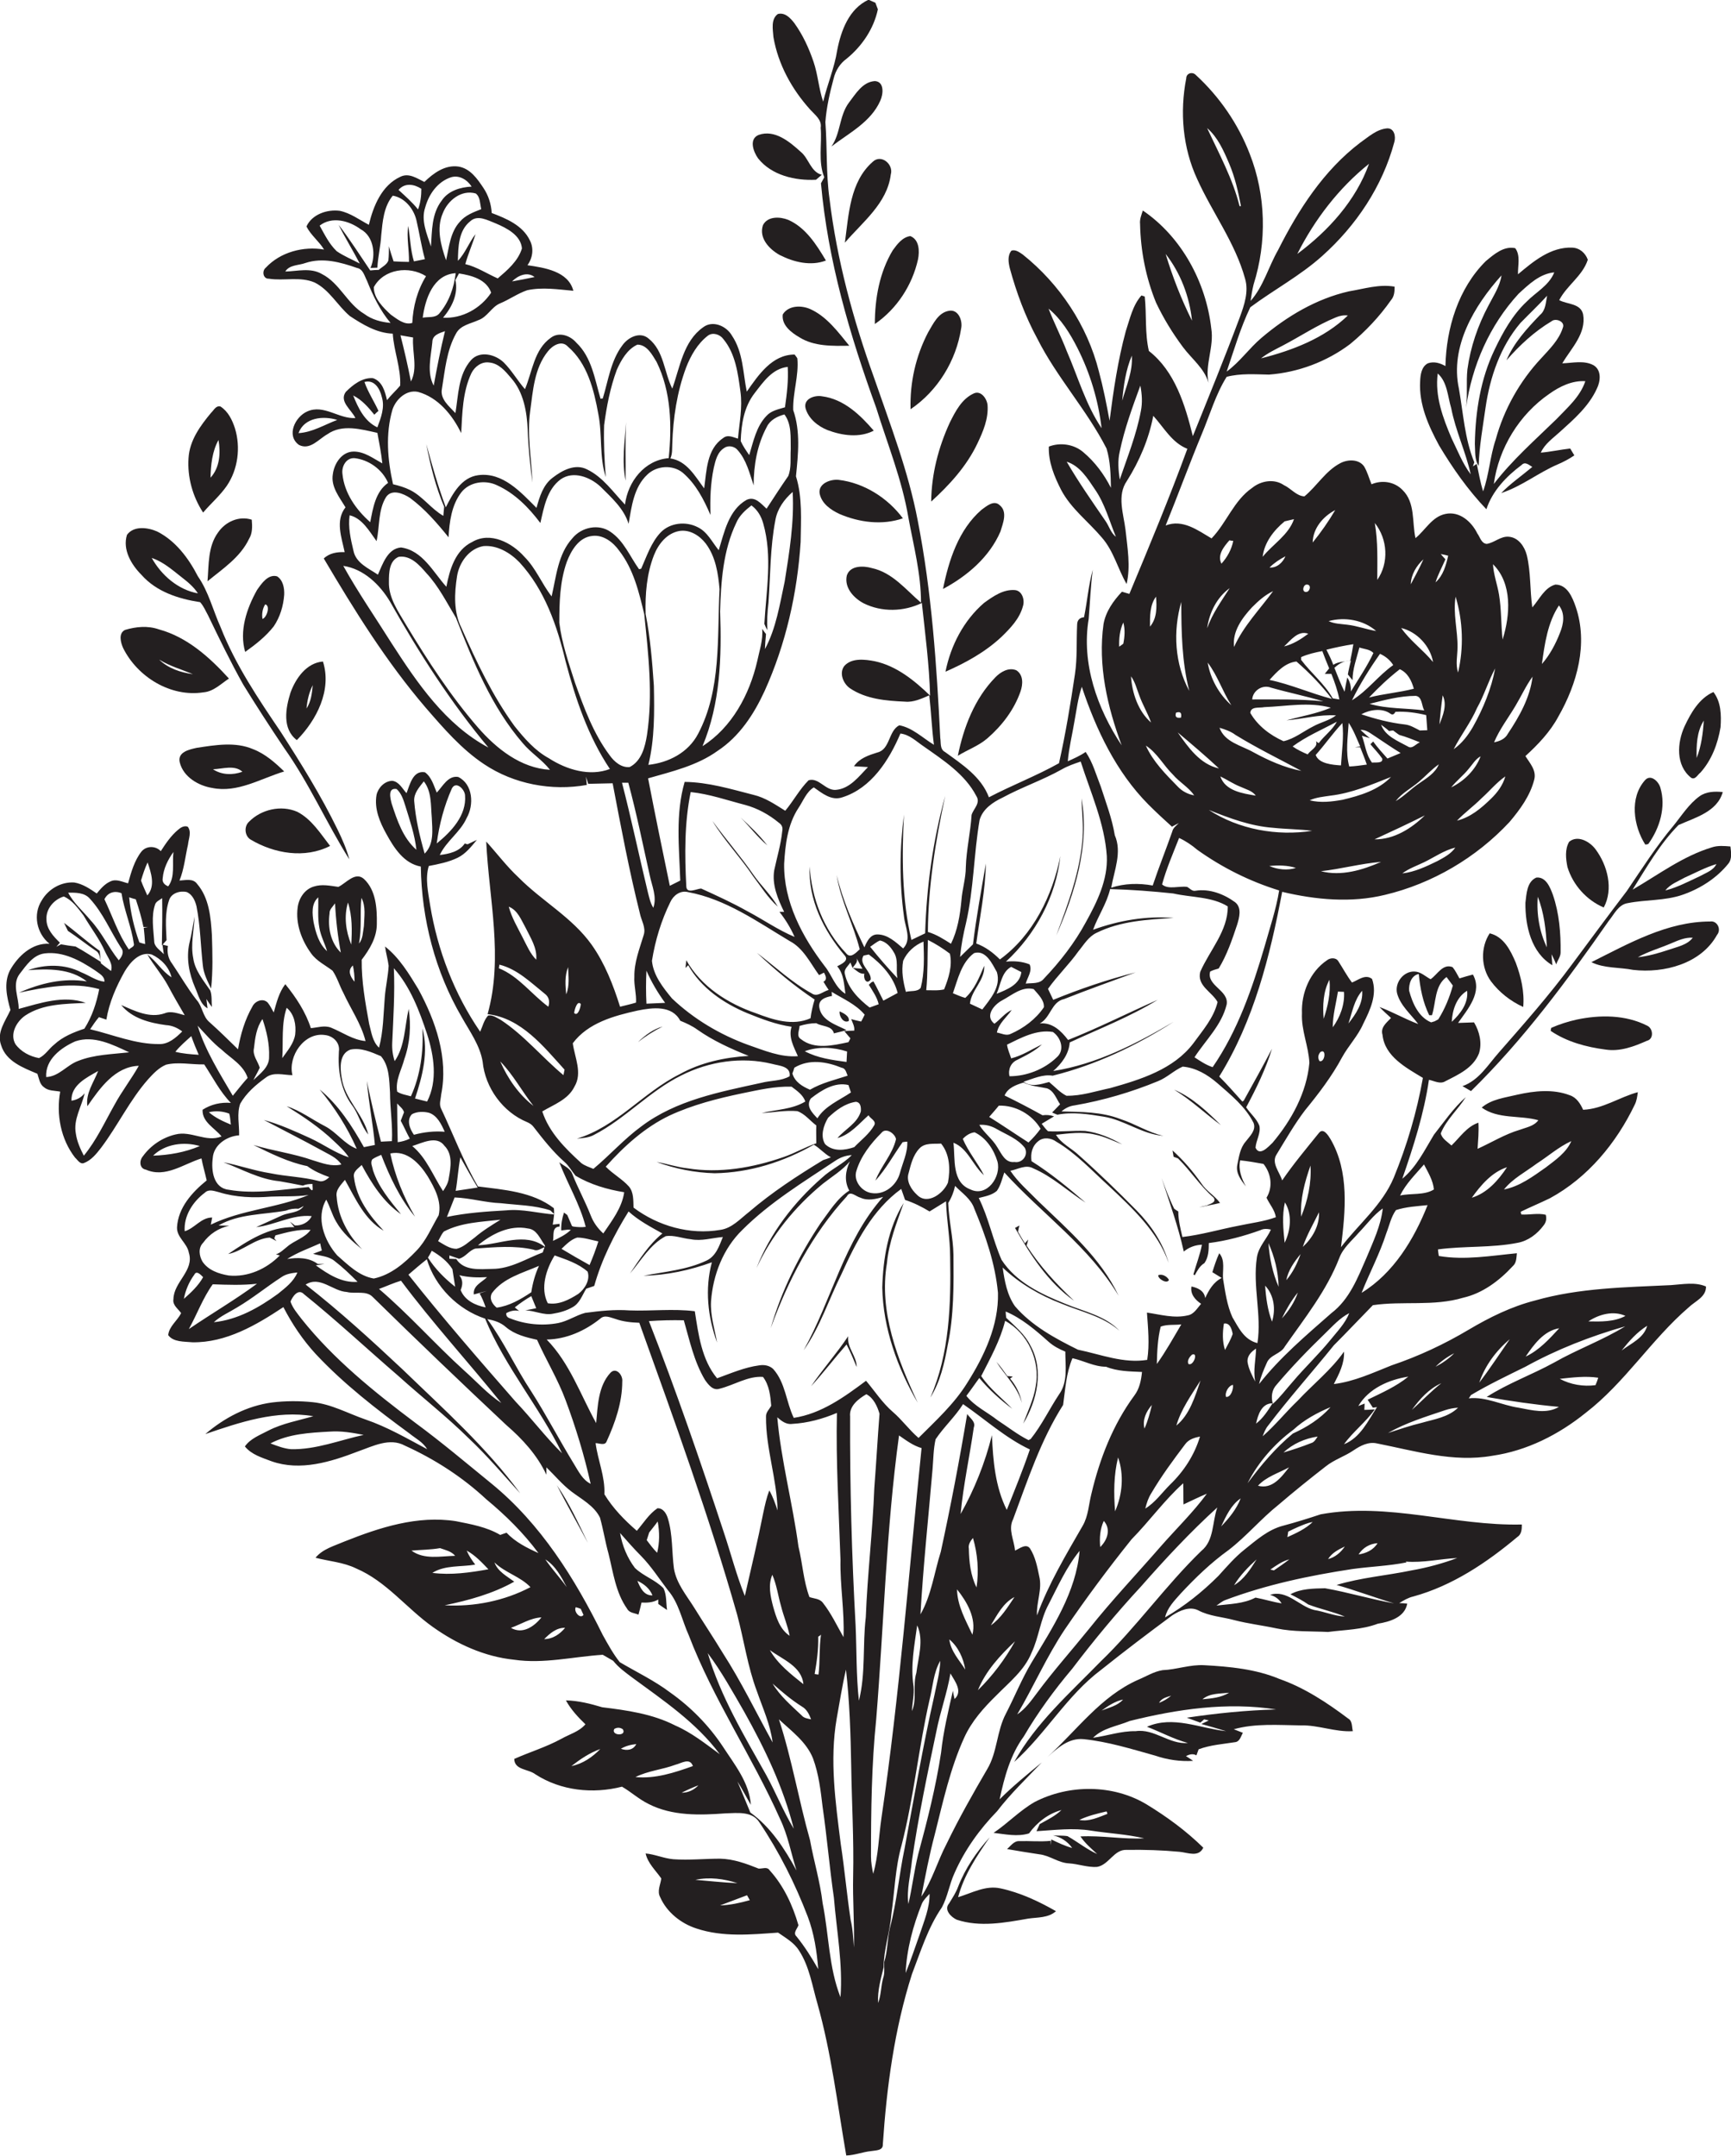 <?xml version="1.0" encoding="utf-8"?>
<!-- Generator: Adobe Illustrator 19.2.0, SVG Export Plug-In . SVG Version: 6.00 Build 0)  -->
<svg version="1.1" id="Layer_1" xmlns="http://www.w3.org/2000/svg" xmlns:xlink="http://www.w3.org/1999/xlink" x="0px" y="0px"
	 viewBox="0 0 629.8 784.5" enable-background="new 0 0 629.8 784.5" xml:space="preserve">
<g>
	<path fill="#231F20" d="M608,467.6c-16.6,0.8-33.4,1-49.5,5.6c-8.6,2.2-16.5,6.1-24.1,10.6c-8.9,5.3-18.3,9.7-28.1,13
		c-6.8,2.7-13.6,5.9-21,6.8c1.9-3.7,3.9-7.5,3.7-11.8c-4.7,6.7-11.2,11.8-16.8,17.8c-4.4,4.2-8.2,9-12.8,13c0.5-1.3,1-2.7,2-3.9
		c7.6-10,16-19.4,23.9-29.2c4.8-4.8,9.5-9.8,14.2-14.6c10.8-1.6,22.1,0.5,32.8-2.7c7.1-1.6,13.2-6.2,18.1-11.5
		c1.4-1.2,1.3-3.1,1.5-4.7c-9.4,0.9-18.9,2.6-28.4,1c-0.1-0.6-0.3-1.8-0.3-2.4c9.6-1.3,19.5-0.5,29-2.4c3.8-0.7,7.1-3.2,9.4-6.3
		c0.9-1.1,1.2-2.4,0.8-3.9c-2.9-0.7-6,0.1-8.9-0.1c-0.1-0.3-0.2-0.8-0.2-1c3.5-1.7,7.1-3.2,10.6-4.9c13.8-7.5,24.2-20.1,30.9-34.1
		c0.7-1.4,0.9-3,1.1-4.5c-6.7,1.8-12.7,6.1-19.9,6.4c-1-2.2-2.4-4.5-4.9-5.3c-6-2.3-12.8-1.6-19-0.2c-4.5,1.1-9.4,1.6-13,4.7
		c6,4.3,13.8,2.7,20.6,4.6c-1.6,2.2-4.4,2.6-6.8,3.5c-5.4,1.6-10.2,4.6-15.3,6.9c0.2-3.2,0.5-6.3,0.3-9.5c-4.2,1.4-6.7,5.3-9.8,8.3
		c-1.4-1.3-3.4-2.4-3.9-4.4c2-5,6.3-8.7,9.1-13.2c-4.5,4-7.9,9-11.6,13.7c-3.4,5.6-6.3,11.7-11.5,16c4.1-11.8,7.9-23.7,9.7-36
		c2,0.4,4.1,1.7,6,0.5c4.7-2.4,10.1-4.8,12.2-10.1c1.2-3.8,0.2-8-1.8-11.3c-1.9,0.1-3.9,0.1-5.8,0.2c3.5-5,9-11.2,5.4-17.6
		c-1.6,0.4-3.3,0.9-4.9,1.4c-0.8-1.4-1.5-2.9-2.5-4.1c-3.6-1.4-5.5,2.7-8,4.4c-1.9-1-3.5-2.7-5.8-2.8c-4-0.2-7.3,4-6.4,7.9
		c1.2,4.5,5,7.6,7.7,11.2c-4.8-1.8-9.3-4.4-14.1-6.2c1.3,1.4,2.8,2.7,4.2,4c-1.6,1.7-3.9,3.4-3.1,6.1c0.8,7.9,8.6,12,14.7,15.7
		c-2.2,12.4-5.8,24.6-10.6,36.3c-4.2,10-12.8,16.9-19.2,25.3c1.6-13.1,3.1-27.4-3.8-39.3c-0.8-1.3-2.6-4.3-4.2-2.3
		c-4.6,5.7-9.3,11.3-13.4,17.3c-0.9-3-4.1-6.4-2-9.5c3.3-5.4,6.5-11,10.3-16c5-6.1,9.8-12.4,13.5-19.3c2.3-4.2,5.8-7.8,7.7-12.2
		c2.5-5,5.2-10.7,3.2-16.3c-2.4-1.9-5,0.4-7.3,1.3c-1.9-2.5-3.3-5.2-5-7.8c-0.9-1.4-3-1.2-4.1-0.3c-6.2,4.2-9.4,11.9-9.1,19.3
		c-0.3,6.2,2.4,11.9,2.7,18c-1,10.9-6.5,20.9-13.4,29.1c-1.5,1.4-4.7,5.1-6.2,1.8c0.2-2.7,2-5.3,1.4-8c-1-2.6-3.3-4.4-4.8-6.7
		c3.7-6.9,7.1-13.9,9.4-21.3c-3.3,6.3-6.8,12.6-10.3,18.9l-0.5,0.3c-2.8-3.1-5.5-6.2-8.4-9.1c12.6-20.3,18.5-43.9,22.9-67.2
		c12.2,2.9,25.1,4.1,37.4,1.1c17.2-4.1,33.2-13.5,45.3-26.5c3.8-4.5,7.5-9.5,9-15.4c0.9-3.4-1.6-6-3.2-8.6c4.6-4.2,9-8.8,12-14.4
		c6.8-11.9,10.9-26.5,6.3-39.9c-1.2-3.5-3.1-8.1-7.4-8.1c-4,1.1-5.8,5.4-8.4,8.3c-0.9-6.3-0.5-12.8-2-19c-0.8-3.1-3-6.4-6.5-6.7
		c-3-0.3-5.3,2.2-8.1,2.6c-2-0.2-2.4-2.5-3.4-3.8c-2.1-4.3-6.5-8.2-11.6-7.1c-4.9,1-7.3,5.9-10.9,8.8c-1.3-5.8,0-12.9-4.7-17.5
		c-3-3.1-7.5-3.7-11.3-2.1c-0.9-2.2-1.5-4.5-2.7-6.5c-1.9-2.7-5.9-2.6-8.6-1.2c-5.4,2.8-8.5,8.3-13.1,12.1c-2.9-0.1-4.9-2.9-7.5-4.1
		c-3.5-2.4-8.3-1.6-11.5,1c-6.7,4.6-9.3,12.7-14.8,18.4c-5.1-3-10.5-7.1-16.7-4.7c4.5-11.1,8.6-22.3,13.2-33.4
		c2.9-6.9,5-14.3,9-20.7c5-1.3,10.3-0.9,15.4-0.8c10.6-0.8,21-4.7,29.5-11.1c5.6-4.6,10.7-10,14.9-16c1.2-1.4,1.3-3.1,1.3-4.9
		c-5.6-1-11.1,0.8-16.6,1.7c-11.9,2.7-22.6,9.1-31.8,16.9c-4.5,3.8-7.9,8.8-12.7,12.3c2.7-7.9,5-15.9,8.6-23.4
		c8.6-6.4,18.2-11.5,26.2-18.7c12.3-11,21.9-25.3,26.2-41.4c0.6-2,0-5.1-2.6-5c-3.8,0.3-6.8,3.1-9.8,5.2
		c-13.3,10.1-22.5,24.4-29.9,39.1c-3.5,6.1-5.3,13.2-10,18.5c0.3-2,0.6-4,1.1-6C461,88,460.6,71,454.7,56
		c-4.2-10.9-11-20.8-19.6-28.7c-1.2-1.3-3.5-0.7-3.5,1.2c-2.4,12.3-1.3,25.3,4,36.7c5.5,12.2,13.8,23.1,17.4,36.2
		c1.4,4.7-0.3,9.6-1.9,14c-5.4,14.5-11.3,28.9-17.1,43.3c-2.8-11.3-6.5-23.6-16-31c-1.5-6.5-0.8-13.2-1.5-19.8
		c-0.3-0.1-0.9-0.3-1.2-0.4c-3.2,3.6-4.2,8.5-5.7,13c-2.9,10.7-4.5,21.7-5.9,32.6c-1.1-6-2.3-12.1-3.9-18
		c-4.2-16.7-14.3-31.8-27.7-42.5c-1.2-0.8-2.6-1.9-4.1-1.4c-1.5,1.8-1.1,4.3-0.6,6.4c2.4,8.8,5.6,17.5,10,25.6
		c7.1,14.1,18,25.9,25.2,40c1.4,4.6,1.5,9.5,1.6,14.3c-2.5-4.9-5.8-9.4-10.1-13c-3.4-2.9-8.4-3.6-12.5-2c-0.2,5.6,2,10.9,4.5,15.8
		c3.6,6.8,9.9,11.5,14.8,17.3c4.3,4.9,5.8,11.4,9,16.9c1.5-6.5,0.3-13.2-0.4-19.7c-0.7-5.8-3.2-12.5,0.5-17.8
		c4.6-7.3,8-15.3,9.6-23.7c3.9,4.3,6.8,9.8,12.4,12c-6.5,17.8-13.8,35.3-21.1,52.8c-0.7-0.2-2-0.6-2.7-0.8
		c-3.1,3.3-5.9,7.2-6.7,11.8c-2.1,15,1.4,30.1,6.6,44.1c-8.9-13.4-14.7-29.8-12-46c0.5-6,0.7-12,1.5-17.9c-1.6,5.7-2,11.5-3.2,17.3
		c-1.6,0.1-2.5,1.1-2.5,2.7c-0.3,6,0.1,12-0.8,18c-1.6,10.8-3.4,21.7-5.8,32.4c-8.2,4.6-17.1,8-25.5,12.4c-2.8-7.5-9.8-12-16-16.5
		c-1.9-1-1.4-3.4-1.7-5.1c-1.3-26.5-3.1-53.1-8.2-79.1c-3.4-17.9-10-34.9-15.9-52c-7.6-21.1-13.5-42.8-16.2-65.1
		c-1.3-9.3-0.8-18.6-1.5-27.9c0.4-5.3,1.6-10.6,3-15.8c0.7-2.9,2.3-5.5,4.8-7.3c5.5-4.5,9.8-10.8,11.3-17.9
		c-0.2-0.6-0.7-1.8-0.9-2.4c-0.6-0.3-1.9-0.8-2.5-1.1c-7.1,3.3-10,11.2-11.4,18.4c-1,6.4-3.6,12.4-5.1,18.7
		c-1.6-4.7-1.9-9.8-3.5-14.5c-1.7-5-3.9-9.8-7-14.1c-1.4-1.8-3.4-4-6-3.3c-2.6,1.9-1.8,5.6-1.6,8.4c1.7,9.9,6.7,19,13.4,26.4
		c1.7,1.9,4.3,3.7,3.8,6.6c0.5,6-1,12.3,1.3,18c-0.4,0.7-0.8,1.5-1.2,2.2c2.5,28.1,10.5,55.3,20.1,81.7c4.1,13.2,9.4,26.2,11.7,39.9
		c1.9,10.3,4.6,20.5,4.6,31c-5.5-4.7-10.4-11-17.9-12.6c-3.1-0.9-7.9-1-9.1,2.7c-1,4.4,2.5,8.2,6.1,10.1c6.6,3.3,14.6,3.1,21.2-0.1
		c1.2,11.2,2.7,22.4,3,33.7c-5.7-5.5-12.2-10.8-20.1-12.5c-3.6-0.7-8.4-1.3-11.1,1.7c-2,2.6-0.4,6.4,2,8.1c5.9,4,13.2,4.6,20.1,4.9
		c3.1,0.3,6-1.1,8.8-2.3c0.7,6,0.9,12,1.7,18c-4.1-2.5-7.8-6.2-12.6-7.1c-4,2-3.3,8.8-8,9.9c-3.2,1-6.5,2.1-8.5,5
		c1.7,0.1,3.4,0.2,5.1,0.3c-3.3,3.4-6.6,7.9-11.7,8.3c-3.8,0.3-6.2-4.6-9.9-3.5c-3.3,3.3-5.5,7.5-8.5,11.1
		c-3.7-2.3-7.3-4.8-11.6-5.8c-8.2-2.1-16.4-4.6-25-4.7c-3.4,11.7-2,23.9-1.6,35.9c-1.3,0.6-2.5,1.3-3.8,1.9
		c-2.7-13-5.4-26.1-7.9-39.1c8.7-2.5,17.8-4.6,25.3-10c7.9-5.2,13.2-13.3,17.1-21.8c7.7-17,11.9-35.6,13.1-54.2
		c0.1-8,0.7-16.2-1.7-23.9c0.8-8,1.7-16.3-1-24.1c-0.2-6.3,2.1-12.5,1.5-18.8c-0.2-0.4-0.7-1-1-1.4c-8.2,0-13.2,7.5-17.4,13.5
		c-1.4-6.9-1.3-14.3-5.4-20.4c-2-3.5-7-5.7-10.5-3c-7.2,5.1-8.4,14.5-11.2,22.3c-3-6-3-13.7-8.6-18.2c-3.1-2.7-7.5-0.5-9.6,2.5
		c-4.2,5.6-5.1,12.8-7.1,19.3c-0.2,0-0.6,0-0.8,0.1c-2.1-7.1-3.2-15.1-8.8-20.4c-2.2-2.6-6.3-4.1-9.3-1.8
		c-6.1,4.3-6.7,12.3-9.4,18.7c-2.7-3.1-4.8-6.8-7.7-9.7c-3.1-3-8.7-4.4-11.9-0.9c-4.7,5.3-4.6,12.7-5.7,19.3
		c-2.3-2.5-5.7-5.1-4.9-8.9c1.1-6.8,1.7-13.9,5.1-20c1.6-3.1,5.3-3.6,8.1-4.9c3.3-1.1,4.8-4.8,7.9-6.1c3.4-1.4,6.4-3.6,9.9-4.8
		c5.5-1.2,11.2-0.3,16.8,0.2c-1.8-7.1-10.5-8.4-16.7-9.3c1.9-2.6,2.4-6.1,0.9-9c-2.6-5.5-8.6-8-13.9-10c-0.2-3.3-1.2-6.4-3-9.1
		c-2.2-3.3-4.8-7.1-9.1-7.8c-4.9-0.7-9.1,2.4-12.4,5.6c-2.7-1.3-5.6-3.4-8.7-1.9c-6.8,3.1-9.9,10.7-11.5,17.5
		c-3.4-1.8-6.7-4.3-10.6-5.1c-4.6-0.6-10.1,1.3-12.1,5.7c1.6,3.2,4.6,5.4,6.4,8.4c-7.5-1.3-15.9,0.9-21.2,6.6c-1.5,1.2-1,4.1,1.1,4
		c5.5,0.9,11.4-0.9,16.7,1.4c5.4,2.7,8.3,8.4,12.8,12.2c4.7,3.1,9.8,6.2,15.6,6.4c0.4,6.4,3,12.5,2.7,18.9c-1.5,1.8-3.3,3.4-4.8,5.3
		c-0.7-3.1-1.7-6.9-5.1-8c-3.9-0.3-7.3,2.4-9.9,5c-2.5,3.5,2.1,6.5,3.5,9.5c-6,0.4-11.5-5.1-17.5-2.4c-4.4,1.9-7.8,8.8-3,12.2
		c4,2,7.1-2.1,10.3-3.9c5.4-3.8,12.3-1.8,18.2-0.5c0.7,3.7,1.4,7.4,1.8,11.1c-3.3-1.8-6.5-4.3-10.4-4.3c-4.3,0-7.1,4.3-7.6,8.2
		c-0.8,4.6,2.4,8.4,4.6,12.1c-3.8,4.8-1.4,11-0.3,16.3c-2.7-0.1-5.5,0.3-7.6,2.3c11.1,18.8,22.7,37.5,37,54.2
		c6.5,7.5,13.1,15.2,21.4,20.7c10.8,7.2,24.5,9.8,37.3,7.5c-0.1-0.8-0.2-2.2-0.3-3c0.3,0.9,0.5,1.7,0.8,2.6c3-0.1,6-0.1,8.9-0.2
		c3,15.8,6,31.7,9.9,47.3c0.5,2.6,2.3,5.2,1.4,7.9c-1.5,5-3.5,9.9-3.4,15.2c-0.2,3.1,0.8,6.3,0.6,9.4c-1.9,0.6-3.9,1-5.8,1.5
		c-2.5-7.9-5.5-15.7-10.3-22.5c-7.1-10-18.1-15.9-26.6-24.5c-4.3-4-7.9-8.8-11.8-13.1c1,20.9,6.3,42.2,0.5,62.8
		c12.2,1.4,20.3,11.7,28,20.2l-0.4,2c-7.8-6.5-14.3-14.5-22.8-20.1c-1.4-0.7-2.9-1.9-4.6-1.6c-1.5,1.6-2,3.9-2.9,5.9
		c-9.4-13.7-15.5-29.6-18.2-46c-0.7-4.7-1.9-9.6-0.5-14.3c3.6-0.7,7.2-1.4,10.5-3c2.9-1.4,5-4.1,7-6.5c-1.1,0.5-2.3,1.1-3.4,1.6
		c-0.3-0.1-0.8-0.2-1-0.3c-2,3-5.8,3.8-9.1,4.2c2.4-5.1,7.5-8.3,9.8-13.5c2.7-4.7,2.3-12.3-3.1-14.9c-3.7-0.6-5.6,3.4-7.8,5.7
		c-1.1-2.6-1.9-5.7-4.3-7.4c-4.4-0.8-5.5,4.6-6.7,7.6c-1.5-1.6-2.7-4.2-5.2-4.5c-2.8,0.1-5.1,2.5-5.7,5.1c-0.9,5.1,1.2,10,3.6,14.3
		c2.8,5.1,6.4,10.7,12.5,11.8c0.3,19.1,5.2,38.2,14.9,54.8c2.9,5.2,6.6,10.2,7.6,16.2c0.9,9.5,7.4,18.4,16.2,22
		c0.9,0.4,1.7,0.9,2.3,1.7c3.5,4.5,7,9,11.3,12.8c1.6,1.4,2.6,3.3,4,5c5.4,3.2,11.5,5,17.7,6c-0.8,5.7-4.5,10.4-7.6,15
		c-2-1.8-3.6-4-4.6-6.6c-2-5.1-4.7-10-6.7-15.1c-0.8-2.1-3.1-2.9-4.7-4.2c3,7.9,7.5,15.2,9.6,23.5c-1.5,0.2-3,0.1-4.5-0.1l-0.5-0.2
		c-0.6-1.3-1.1-2.7-1.7-4c-0.3-0.2-0.9-0.7-1.2-0.9c-0.7,2.1-1.1,4.3-1,6.5c0.6-0.1,1.9-0.2,2.5-0.3l1,0.1c-1.9,1.8-4.2,2.9-6.5,4
		c0.4-2-0.5-5.1,2.4-5.2l0-1c-0.6,0.1-1.9,0.2-2.5,0.3c0.3-2,0.7-4,0.4-6c-7.8-6-18.2-6.7-27.6-7.9c-5.3-9.1-9-19-13.5-28.5
		c-0.7-1.6,0-3.3,0.1-4.9c2.7-13.3-2-26.8-8.3-38.4c-3.4-5.6-6.9-11.4-12.1-15.5c0.3,2.4,1,4.6,1.3,7c-0.2,3.8-1.1,7.6-1.4,11.4
		c-0.5,6.1-0.5,12.4-2.1,18.4c-2.4-2.2-2.8-5.7-3.6-8.7c-1.4-7.7-2.8-15.4-2.7-23.3c2.9-3.8,5.5-8.1,5.5-13
		c0.1-5.7-0.3-12.3-4.7-16.4c-3.2-2.8-6.5,1.6-9.3,2.9c-3-0.4-6-1.1-9-0.1c-3.3,1-5.4,4.3-5.8,7.6c-0.8,5.9,1.4,11.9,4.9,16.7
		c2,2.8,5.2,4.3,7.8,6.3c1.7,2.5,2.5,5.4,3.9,8c2.7,5.9,6.5,11.3,8.1,17.6c-4.6-0.4-8.4-3.2-12.6-4.9c-2.4-0.9-4.9,0-7.3,0.2
		c-1.9-5.9-5.4-11.2-9.3-16c-2.3,3-3.2,6.7-4.2,10.3c-0.7-1.2-1.3-2.5-2.2-3.6c-1.8-1.8-4.7-0.5-5.6,1.5c-2.7,4.7-4.3,10.1-5.2,15.5
		c-3.4-3.3-6.7-6.6-10.3-9.8c-2.6-2.1-2.6-5.8-4.8-8.2c-3.3-4.2-5.9-8.8-8.9-13.2c-1.4-1.8-1.9-4.1-1.5-6.4c-0.5-0.1-1.5-0.4-2-0.5
		c0.1,0.9,0.4,2.6,0.5,3.5c-1.3-1.5-3.5-2.6-3.5-4.8c-0.3-4.4-1.1-9,0.3-13.2c0.3-1.2,1.7-1.7,2.6-2.4c0.1,5.7,0,11.5-0.1,17.2
		c0.5-0.6,1.1-1.2,1.7-1.9c-0.2-4.8-0.7-9.8,0.9-14.5c0.8-2.7,4.1-3.6,6.5-3c2,0.9,3,3.1,3.5,5.2c1.4,7.1,1.5,14.4,2.3,21.5
		c0.3,3,1.7,5.7,3,8.4c0.7-6.4,0.5-12.9,0.3-19.4c-0.4-6.5-1-13.6-5.4-18.7c-1.5-2.1-4.3-1.3-6.4-1.2c1.7-4.2,2.1-8.7,3.1-13.1
		c0.2-2.1,1.4-4.6-0.1-6.5c-1.3-0.5-2.6,0.3-3.6,1.2c-2.5,2.1-4.4,4.9-6.2,7.7c-1.9-2-5.2-2-7,0.1c-2.6,3.3-3.8,7.6-4.9,11.6
		c-2.1-0.5-4.3-1.7-6.4-0.7c-2.1,0.9-3.6,2.7-5,4.4c-2.5-1.7-5.1-3.5-8.2-4c-4.8-0.3-9.4,2.4-11.8,6.5c-3.3,5.1-1.9,12,2.8,15.8
		c-6.3-0.4-11.5,4.5-14.4,9.7c-2.3,4.6-1.1,9.7,0.2,14.4c-1.8,4-5.1,8.1-3.4,12.8c1.8,5.9,8,8.2,13.2,10.4c0.6,1.7,0.8,3.8,2.4,4.9
		c1.6,1.4,3.9,1.2,5.9,1.6c-1.5,8.3,0.2,17.3,5.4,24c0.9,0.8,1.8,2.5,3.2,2c2.7-1,4.6-3.4,6.3-5.6c6.1-8.1,10.4-17.3,17.1-24.9
		c1.9-2.1,3.9-4.2,6.5-5.3c4.5-1.1,9.2,0,13.9-0.1c3.1,4.7,5.7,9.9,9.7,14c-3.6-0.3-7.2,0.5-10.3,2.5c-0.2,4.5,4.4,6.6,6.9,9.7
		c-5.6,2.3-11.1-2.2-16.8-0.7c-4.7,1.1-9,4-11.8,7.9c-1.4,1.6-1.3,4.5,1.1,4.9c7.1,3.1,13.7-2.1,20.2-4.1c0.5,2.7,1.3,5.3,1.9,8
		c-5.3,4.3-10.4,9.9-10.8,17.1c-0.1,3.7,3.7,5.7,4.3,9.2c2.1,6.5-5.5,10.6-5.6,16.9c-0.4,2.2,1.7,3.5,2.8,5.1
		c-1.4,2.8-4.4,4.8-4.7,8c1.9,2.6,5.8,2.3,8.8,2.6c12.3,0.2,23.3-6.3,33.1-12.8c3.2,6.2,7.1,12,11.8,17.1
		c10.2,10.9,22.1,20.1,34.1,28.9c2.2,1.8,4.9,3.1,6.4,5.7c-7.3-3.9-14.5-8.1-22.4-10.8c-6.4-2.2-12.4-5.6-19.2-6.3
		c-4.9-0.5-9.9-0.5-14.8,0.1c-9.1,1.2-17.4,5.6-24.3,11.5c12.6-4.3,25.8-8.8,39.3-6.5c-5.5,1.6-11.2,2.6-16.3,5.2
		c-3,1.6-6.6,2.9-8.6,5.8c2.4,3,6.3,4.1,9.7,5.4c10.5,3.7,21.6,0.2,31.5-3.6c5.4-1.9,11.5-5.1,17-2.1c10.8,4.9,20.9,11.4,29.6,19.5
		c7,5.8,13.6,12.3,19,19.6c-4.2-1.9-8.4-4-11.6-7.4c-0.8,0.3-1.6,0.5-2.3,0.8c-4.9-2.9-10.6-3.9-16.1-5c-14-2.2-27.8,2.3-40.6,7.4
		c-3.7,1.6-7.9,2.7-10.5,5.9c4.9,1.3,10.1,1.6,14.8,3.9c11,4.7,18.3,14.5,27.9,21.3c8.7,6.2,18.8,10.8,29.5,11.9
		c10.8,1.6,21.5-1.1,32.3-1.8c1.3,0.7,2.5,1.5,3.8,2.2c1.9,2.4,4.4,4.2,6.8,6c11.4,8.4,23.4,16.4,32,28c-5.2-3.8-10.3-7.9-16.3-10.5
		c-8.2-4.2-17.5-5.5-26.5-6.6c-4.3-1.3-8.7-2.4-13.2-2.5c1.8,3.3,4.4,6.1,7.1,8.7c-2.3,2.7-5.8,3.6-8.8,5.3
		c-5.5,3-11.5,4.8-17.1,7.3c0.1,4.1,5.1,3.6,7.7,5.6c9.3,6,20.9,7.2,31.5,4.5c3.3,1.9,6.2,4.6,9.7,6.3c8.6,4.4,18.6,4.1,28,3.4
		c4.2-0.1,9.7-0.9,12.3,3.3c7.2,10.7,13,22.3,17.6,34.3c2.3,6.1,3.3,12.6,3.8,19.1c-2.4-4.2-4.9-8.2-7.9-11.9
		c-1.4-1.3,0.3-2.8,0.7-4.1c-2.1-7.3-5.4-14.4-10.5-20c-0.9-1.4-2.6-0.5-4-0.6c-4.5-1.8-9.1-3.5-14-3.6c-5.7,0-11.3,0.6-17,0.2
		c-3.5-0.3-6.7-1.8-10.1-2.1c0.8,3.6,3.7,6.2,5.7,9.1c-0.3,2.3-1.6,4.6-0.4,6.8c2.4,5.5,7.6,9.6,13.2,11.4
		c9.6,3.2,19.8,2.2,29.7,1.5c2.7,1.9,5.8,3.6,7.6,6.5c3.8,5.8,4.8,12.8,6.7,19.3c5.1,18.1,7.3,36.8,10.5,55.3c3.1-0.1,6-1.3,9-1.6
		c1.6-0.3,4.4-0.1,4.3-2.4c1.4-20.9,4.2-41.9,10.6-62c3.2-8.3,5.8-16.9,10.9-24.3c2.1-3.9,2.7-8.4,4.6-12.5
		c3.7-8.4,9.1-15.9,15.5-22.5c4.9-6.4,10.7-11.9,16.2-17.7c-5.2,4.3-10.5,8.6-15.3,13.4c1.7-8,3.9-16.2,8.8-22.9
		c5.1-8.7,11.1-16.9,17.6-24.6c7.9-10.4,16.2-20.4,25-29.9c8.8-10,17.9-19.8,27.8-28.8c-1.9,5.3-1.1,12-5.8,15.8
		c-13.1,12.7-23.6,27.7-36.7,40.3c-11.2,11.5-23.5,22.3-31.4,36.5c11.5-10.3,19.2-24.2,31.6-33.5c8.5-6.8,17.2-13.4,26-19.9
		c2.7-1.7,6.2-3.3,9.3-1.8c4.1,2.2,8.8,2.4,13.2,3.6c5,1.3,10.2,1.9,15.3,3c6.2,1.3,12.5,1,18.8,1.3c6.1-0.8,12.3-0.8,18.1-3
		c4.3-0.7,9.8-2.3,10.7-7.3c-0.7-0.1-2.2-0.2-2.9-0.2c1.6-1,3.3-2,5.1-2.4c14.2-3.9,26.7-12.3,37.8-21.6c1.6-1,1.7-2.8,1.7-4.6
		c-24.5,0.6-48.7-8.2-73.2-3.7c-4.5,1.5-9,2.9-13.5,4.1c-5.6,1.4-9.9,5.3-14.3,8.8c-3.5,2.8-6.4,6.2-9.4,9.5
		c-5.8,5.8-12.3,11-19.4,15.1c0.8-3.5,3.4-6.1,5.7-8.7c5.3-5.7,11-11.2,17.4-15.8c6.5-5,11.8-11.4,18.2-16.5
		c5.6-4.8,11.3-9.4,17.1-13.9c3.1-2.5,7-3.7,10.2-5.9c2.5-1.7,5.4-3.2,8.5-2.5c13.7,2.7,27.7,7,41.9,4.5c12.6-1.8,24.2-7.7,34-15.6
		c14.3-11,23.9-26.7,37.5-38.4c2.4-2.3,6.4-3.8,6.3-7.6C616.8,466.4,612.3,467.3,608,467.6z M559.1,423.4c4.2-2.7,8-6.1,12.6-8.2
		c-1.8,4.2-5.8,6.9-9.3,9.6c-4.7,3.3-9.5,6.9-15.2,8C550.4,428.8,555.1,426.4,559.1,423.4z M548.3,424.7c-3.1,4.7-7.2,9.4-12.8,11.1
		C538.8,431.2,542.8,426.5,548.3,424.7z M533.8,360.5c0.5,4.6-2.5,8.4-5.6,11.3C528.4,367.6,529.9,362.8,533.8,360.5z M512.7,360.5
		c-0.2-2.5,0.8-5.6,3.5-6.1c0.5,5.2,1.5,10.3,3.8,15c0.2,0,0.7,0,1,0c1.5-4.6,0.9-10.7,5.3-13.9c0.8,1,1.5,2.1,2.3,3.1
		c-1.2,4.3-2.9,8.5-5.3,12.3c-0.3,0.2-1,0.5-1.3,0.7c-0.3,0.1-1,0.3-1.3,0.4C516.1,370.1,513.9,365,512.7,360.5z M495.6,360.5
		c0.4,4.5-2.3,8.5-5,11.9C492,368.3,492.7,363.8,495.6,360.5z M486.8,360.8c0.5,0,1.7,0.1,2.2,0.1c0.3,4.6-1.4,9.2-4.1,12.9
		C484.9,369.4,486.1,365.1,486.8,360.8z M483.7,356.5c0.5,4.8-0.6,9.7-2.1,14.2C481.2,365.9,481.4,360.8,483.7,356.5z M480.4,382.8
		c2.3-1.5,1.7,3.9-0.3,3.3C479.4,385,479.5,383.9,480.4,382.8z M567.2,220.3c2.3,2.9,1.7,6.7,0.4,9.9c-1.6,4.1-3.7,8.1-6.6,11.4
		C562,234.3,563.1,226.5,567.2,220.3z M466.6,125.8c6.5-3.4,12.6-7.5,19.4-10.3c1.4-0.6,2.9-0.9,4.4-0.7
		c-8.6,8.3-20.2,12.7-31.6,15.6C461.2,128.5,463.9,127.2,466.6,125.8z M498.1,59.6C493.3,73,483.3,84,472,92.4
		C478.3,79.9,487.1,68.4,498.1,59.6z M451,75c-2.5-10-7.5-19.1-11.8-28.4c3.9,3.4,6,8.2,8,12.9c2.1,4.9,3.3,10.2,4.3,15.5
		C451.3,75,451.1,75,451,75z M388.1,127.7c-2-5.2-4.6-10.2-6.6-15.4c4.6,3.8,7.8,9,10.5,14.3c4.6,9.1,7.6,19,8.8,29.2
		C395,147.2,392.2,137.1,388.1,127.7z M411.8,129.4c0.4,5.7-2,11-3.5,16.4C408.8,140.3,409.6,134.6,411.8,129.4z M402.1,189.4
		c-4.8-7-9.7-14-14-21.4c4.8,1.5,7.6,6.1,10.3,10.1c3.6,5.2,5.2,11.4,7.6,17.2C404.1,193.9,403.5,191.3,402.1,189.4z M415.1,149.5
		c-1.6,8.6-4.9,16.8-7.7,25c-0.5-3.4-0.8-6.9,0-10.2c1.7-8.2,4.6-16.1,7.5-24C415.5,143.4,415.7,146.5,415.1,149.5z M108.6,157.6
		c2.1-5.7,9-6.4,14.1-4.8C118.1,154.5,113.7,157.3,108.6,157.6z M137.3,155.5c-4.7-2.2-7-7.1-8.8-11.6c3.2,1.6,5.5,4.3,7.7,7
		c0.5-0.5,1-1,1.5-1.4c-1.6-3.5-3.8-6.8-5.1-10.5c3.6-1,5.6,2.4,6.3,5.4C140.1,148.2,138.6,152,137.3,155.5z M164.4,286.9
		c1.5-2.9,4.7,0.3,4.8,2.5c0.6,7.3-5,13.2-10.3,17.5C159.8,300,161.6,293.2,164.4,286.9z M142.5,292.4c-0.5-1.9-1.5-5.9,1.8-5.3
		c1.8,1.6,2.5,4,3.2,6.2c1.6,5.2,3.4,10.4,4,15.9C146.6,304.9,144.5,298.5,142.5,292.4z M150.7,291.5c-0.2-2.9,1.9-5.1,3.5-7.2
		c2.9,3.7,2.5,8.7,2.9,13.2c0.2,4.5,0.9,9.6-2.6,13.1C152.7,304.3,151.2,297.9,150.7,291.5z M182,386.2c4.7,4.8,7.9,10.9,12.1,16.2
		C188.7,398.2,184.7,392.4,182,386.2z M114.1,335.6c-0.5-3.1-0.9-6.8,1.7-9.1c0.1,3.7-0.3,7.4,0.4,11.1c0.5,3,2,5.7,2.8,8.5
		C116,343.4,114.9,339.4,114.1,335.6z M119.9,332.4c-0.1-1.5,1.2-2.5,2-3.7c0.3,6,1,12,2.1,17.9C120.3,343,119.2,337.5,119.9,332.4z
		 M126.6,328.4c1.6,4.9,1.5,10.2,1.2,15.3C125.8,338.8,125.1,333.4,126.6,328.4z M128.4,351.3c0.4,1.9,0.6,3.9,0.6,5.9
		C127.5,355.5,126.3,353.1,128.4,351.3z M131.5,326.7c1.7,3.2,1,6.9,0.9,10.3c-0.4,2.1-0.3,4.6-1.8,6.3
		C131.7,337.8,130.9,332.2,131.5,326.7z M59.2,319.5c0.3-3.5,1.9-6.7,3.9-9.5c-0.5,4.1,0.7,9.1-1.9,12.5
		C59.9,322,58.9,321,59.2,319.5z M55.7,420.5c4.4-4.3,11.2-5.2,17-3.5C67.3,419.3,61.5,420.3,55.7,420.5z M105.9,527.3
		c-2.6-0.2-5.1-1.2-7.5-2.1c6.6-3.5,14.3-3.9,21.6-4.3c4.1-0.3,8.2,0.4,12.3,1.2C123.6,524,115,527.5,105.9,527.3z M207.9,642.6
		c3.2-2.5,6.6-4.8,10.5-6.2C215.6,639.3,212,641.8,207.9,642.6z M223.5,629.1c1-0.6,2.1-0.6,3.1,0.1
		C228.2,631.8,222.2,631.6,223.5,629.1z M225.9,636.3c1.7-1,3.6-1.5,5.6-1.7C230.4,636.8,228.1,637.1,225.9,636.3z M231.2,646.6
		c4.6-2.3,9.8-2.7,14.6-4.5c2.1-0.5,5.2-2.7,6.3,0.5C245.4,645,238.4,647.3,231.2,646.6z M248,652.3c2-1,4-1.9,6.1-2.7
		C252.5,651.3,250.4,652.3,248,652.3z M253,684c5.1-1.1,10.4-0.4,15.3,1.2C263.2,685,258.1,684.4,253,684z M262,693.3
		c3.3-1.2,6.5-2.5,9.8-3.7c0.2,0.4,0.7,1.3,1,1.8C269.2,692.4,265.6,693.2,262,693.3z M501.2,561.5c-1.5,2.5-4.2,3.7-6.9,4.1
		C495.8,563.2,498.3,561.7,501.2,561.5z M489.3,562.7c-1.5,2.2-3.5,3.9-6.1,4.6C484.6,565,487,563.8,489.3,562.7z M468.7,557.3
		c1.2-0.6,2.4-1.2,3.6-1.7c1.7-0.7,3.4-1.5,5.3-1.8c-2.6,2.5-5.9,4-9.2,5.5C468.5,558.7,468.6,557.8,468.7,557.3z M469.1,567.4
		c-1.8,1.4-3.7,2.7-5.6,4c-0.3-0.1-1-0.2-1.3-0.3C464.4,569.6,466.6,568,469.1,567.4z M457.2,567.4c-2.2,3.5-4.5,7.2-8.2,9.4
		C451.2,573.2,454.1,570.2,457.2,567.4z M445.8,582.2c14.9-5.6,30.5-8.9,46.3-11.3c6.5-0.9,13.1-1.1,19.6-2.4l-0.2-0.3
		c6.3,0.5,12.5-1,18.7-1.3c-5.4,2-10.9,3.5-16.6,4.5c-9.1,1.9-18.4,2.6-27.3,5.3c7,2,13.9,4.6,20.9,6.7c-8.4-1.5-16.6-4-25.1-5.5
		c-4.2,0.1-8.8,0.1-12.6,2.2c2.2,1.1,4.5,2.3,6.5,3.7c4.4,1.7,9,2.6,13.3,4.4c-3.8-0.2-7.4-1.8-11.2-2.4c-5.5-1.4-9.9-7.5-16-5.5
		c1.8,0.5,3.2,1.5,4.2,3.1c-3.2-0.5-6.3-1.5-9.5-2.1c-4.4,2.3-9.4,2.3-14.2,2.9C443.8,583.4,444.7,582.6,445.8,582.2z M457,518
		c0.7-3.2,2-7.4,6-7.4C461.3,513.3,459.5,516.1,457,518z M484.1,487.5c-4.3,5.3-9.3,10-13.7,15.2c-2.4,2.7-4.6,5.7-7.3,8.1
		c-0.7-2.5-0.4-5.1,1.4-7c5.5-6.5,11.4-12.6,17.5-18.5c2.8-2.7,5.4-5.7,8.9-7.5C489.4,481.6,486.5,484.5,484.1,487.5z M518.1,423.7
		c1.5,2.9,3.3,5.8,3.6,9.1c-3.5,2.2-8.3,1.3-12.3,2.2C511.5,430.7,515,427.3,518.1,423.7z M507.9,440.3c3.7-1.2,7.6-1.4,11.5-1.8
		c-4.9,12.4-12.4,24.8-24,31.9c2.9-7.3,6.6-14.2,9-21.7C505.5,445.9,506.1,442.8,507.9,440.3z M487.3,457.7c1.4-3.7,4.5-6.2,7-9.1
		c2.9-3,5.4-6.5,8.8-8.9c-0.7,6.3-3.5,12.1-5.9,17.9c-3.2,7.3-6.2,15.2-12.8,20.2c-9.2,8.1-18.7,16.1-26.3,25.8
		c0.6-2.7,1.7-5.2,2.8-7.7c1.2-3,5.1-3.2,6.6-6C474.7,479.6,482.7,469.6,487.3,457.7z M460.3,467.8c3.3,3.5,3.9,8.7,2.5,13.1
		C461.2,476.7,460.6,472.2,460.3,467.8z M474,453.7c1.5-4.4,3.9-8.5,5.9-12.6C480.1,446,477.5,450.5,474,453.7z M476.8,424.1
		c0.4,6.4-1,12.7-3.4,18.6C473,436.3,474.7,430.1,476.8,424.1z M467.5,437.5c2.7,4.3,2.1,10.2-0.1,14.7
		C466.9,447.3,466.4,442.3,467.5,437.5z M473.2,456.3c-1.2,3.4-2.8,6.7-5.2,9.5C468.7,462.2,470.9,459.1,473.2,456.3z M472.2,470.3
		c-1.2,3.5-3.3,6.7-5.8,9.4C468,476.4,469.9,473.1,472.2,470.3z M465.2,468.2c-2.2-5-3.3-10.5-3.7-15.9
		C463.7,457.2,465.1,462.7,465.2,468.2z M460.1,344.4c-4.5,15.3-9.8,30.7-18.9,43.9c-2.4-0.8-4.5-2.2-6.6-3.6
		c4.1-6.3,9.9-11.7,11.7-19.2c0.9-5.2-7.4-6.8-6-12c1-0.5,2-0.8,3.1-1.1c3-4.9,4.9-10.5,6.7-15.9c0.8-2.6,1.8-6.2-0.7-8.2
		c-4.1-3-9.3-5-14.4-4.2c-1.3,0.3-2.1-0.9-3.1-1.4c-2.9-0.4-6.9,1.1-9.1-0.9c1.6-5.8,4-11.3,6.2-16.9c2.4,1.1,4.6,2.6,6.6,4.3
		c9.1,6.5,19.1,11.5,29.8,14.8C464.3,330.9,462,337.6,460.1,344.4z M367.9,385.1c-0.5-1.6-1.3-3.3-1.5-5c5.1-2.5,10.8-5.6,16.7-4.6
		c3,2.1,4.4,6.7,1.3,9.3c-4.5,4.3-10.9,6.8-17.1,6.8c-0.6-2.5,0.5-5,2.9-6c3.1-1.6,6.3-3.1,8.9-5.6
		C375.4,381.8,371.9,384.1,367.9,385.1z M357.4,367.3c-1.5-0.7-3-1.4-4.5-2.1c0.5-5,5.5-8.5,5.2-13.8c-1.8,4.2-3.5,8.6-6.9,11.7
		c-1.5-0.4-3-1.1-4.5-1.7c1.8-5.1,3.1-11.2,7.7-14.6c4.3-1.3,6.6,3.9,8.3,6.9C364.3,359,360.3,363.5,357.4,367.3z M367.9,351.8
		c1.2,0.6,2.5,1.3,3.7,1.9c-0.5,4.6-5.3,6.4-9,7.9C364.1,358.2,364.4,353.7,367.9,351.8z M358,427.6c-2.3-4.5-5.7-8.5-7.7-13.2
		c1.1-1.2,2.6-2.2,4.3-2.4c4.2,2,7,6.3,8.3,10.6c1.5,5.5-3.8,13.1-9.8,10.2c-6.9-2.6-5.5-11.1-6.2-17
		C352.1,417.8,353.9,424,358,427.6z M362.9,417.5c-1.8-3.1-4.8-5.2-6.6-8.2c2.3-0.2,4.5,0.4,6.5,1.6c3.5,2,7.6,3.5,10.1,6.8
		c1.3,2.6-0.9,5.6-3.8,5.1C365.7,423.2,364.4,419.8,362.9,417.5z M359.9,406.4c1.2-1.4,2.4-2.7,3.5-4.1c6.1-0.2,12.1,3.2,15.2,8.4
		c-1.3,1.8-2.8,3.5-4.4,5C369.5,412.7,364.7,409.4,359.9,406.4z M362.7,375.7c0.7-3.4,3.5-5.5,5.4-8.2c-2.5,1.1-4.1,3.4-6.3,5
		c-3.6-2.8-0.2-6.9,2.8-8.5c3.6-1.9,7.2-5.2,11.5-4.1c1.6,1.9,3.9,4,3.7,6.6c-2.9,4.3-7.3,7.6-12.1,9.7
		C366.1,377,364.4,376,362.7,375.7z M383,391.4c15.7-3.9,30.4-10.9,44-19.6c-13.6,8-28,15.4-43.8,17.9c3.1-2.7,5.7-6.2,6-10.4
		c10.8-5,21.9-9.3,32-15.5c-10.9,4.8-21.5,10.2-32.6,14.6c-2.5-3.3-5.8-6.5-10.3-6c4-2.1,4.2-7.9,8.9-8.9c8.6-3.4,17.3-6.5,26-9.7
		c-10.2,2.6-20.2,6-30,10c-0.6-1.3-1.3-2.7-1.9-4c3.4-4.8,7.7-8.9,11.1-13.7c2-2.4,3.6-5.3,6.6-6.7c8.7-4.3,18.5-4.8,28-5.4
		c-10-0.8-19.9,0.9-29.3,4.3c1.8-5,5-9.6,6.2-14.8c7.7,0.2,15.4,0.8,23,1.6c6.6,1.5,14,1.1,19.8,4.7c0.1,8.9-6.6,16-10,23.8
		c-1.3,5.1,4.3,7.3,6.3,11c-1.4,5.8-5.4,10.3-8.8,15c-7.2,9.5-19.2,13.2-30.2,16.3c-5.3,1.1-10.5,2.9-16,2.8c-2.4-1.2-4.2-3.3-6.3-5
		c-3,0.8-6.5,2-9.3-0.1C375.9,392.5,379.4,390.8,383,391.4z M461.9,206.5c1.7-1.7,3.7-3,5.8-4.1
		C466.7,204.7,464.6,206.7,461.9,206.5z M476,230.6c-2.7,2-5.5,3.8-8.8,4.6C469.5,233.1,472.3,229.2,476,230.6z M471.7,240.7
		c4.7,4.1,9.1,8.6,12.9,13.6c-7.7-2-15-5.3-22.7-6.9C464.5,244.5,467.6,241.1,471.7,240.7z M462.4,250.2c6.3,1.8,12.8,3.1,19.1,5
		c-8.6-0.9-17.2-0.7-25.9-0.7C455.8,251.3,459.3,249,462.4,250.2z M460,257.3c8-0.3,16.3-2,24.2,0.2c-5.2,2.2-10.7,3.1-16.1,4.6
		c6-0.5,12-2.2,18-1.8c-2.5,1.9-5.6,2.5-8.3,4c-3.6,1.8-6.8,4.5-10.8,5.4c-4.9-2.2-9.4-5.6-12.1-10.3
		C455.1,256.9,458.2,257.7,460,257.3z M491.5,240.4c-0.3,1.2-0.9,3.7-1.1,5c0.6,0.7,1.1,1.4,1.7,2.1c0-4.1,1.5-8,2.5-11.9
		c1.7,0.6,3.8,0.6,5.1,2c-2.3,4.9-5.4,9.4-8.2,14c0.1-1.8-0.3-3.5-1.3-5.1c-0.3,1.3-0.8,3.9-1,5.2c-1.4-2.8-2.5-5.7-3.7-8.7
		C487.2,241.4,489.2,240.3,491.5,240.4z M485.1,241.9c-0.7-1.9-1.6-3.7-2.5-5.5c3.2-0.8,6.5-1.5,9.8-2c-0.3,2-0.7,3.9-1.1,5.9
		C489.2,240.8,486.9,240.7,485.1,241.9z M494.9,271.9c0.8,2.1,1.7,4.2,2.4,6.3c-2.1,0.3-4.3,0.6-6.4,0.7c-1.4-5.2-0.5-10.7-0.2-15.9
		c1.8,2.7,2.9,5.7,4.2,8.6l-1.9,0.3C493.4,271.9,494.4,271.9,494.9,271.9z M505.9,259.7c0.7,0.5,1.3,0.3,1.8-0.7
		c3.8-0.2,7.5,0.3,11.2,1.2c0.1,1.8,0.3,3.7,0.4,5.5c-0.9,0-1.8,0.1-2.7,0.1c-1.8-0.9-3.5-2-5.5-2.2c-5.4-0.6-10.7-2-15.8-3.7
		C498.4,258.2,502.9,257.5,505.9,259.7z M498.3,256.1c5.5-1.4,11.1-2.9,16.8-2.9c2.4,0.3,2.1,3.6,3.1,5.3
		C511.6,257.6,504.8,258,498.3,256.1z M516.2,284.5c2.5-2.1,4.7-4.6,7.3-6.4c-1.3,3.2-4.4,5-7.1,6.9c-3,2-5.5,4.7-8.6,6.5
		C510.1,288.5,513.5,286.8,516.2,284.5z M512.2,271.6c-3.6-2-8.2-3.7-9.7-7.9l1.2,0.9c0.4,0.3,1.3,1,1.7,1.4
		c0.4-0.1,1.1-0.2,1.5-0.2c0.7,0.5,1.4,1.1,2.2,1.6c2.5,0.7,5,1.7,7.5,2.7C515.1,270.7,513.8,272.7,512.2,271.6z M500.6,268.1
		c3,2,5.9,4,9,5.9c-1.6,0.7-3.2,1.3-4.8,2c-1.8-2-3.6-4-5.2-6.2c-0.3,0.3-0.8,0.8-1,1c1.4,1.7,3,3.3,4.3,5.2
		c0.4,1.9-2.5,1.3-3.7,1.5c-2.2-2.8-2.5-6.6-3.7-9.8c0.7,0.2,2.2,0.7,2.9,0.9c-1.2-1-2.3-2-3.4-3C497.1,265.4,498.8,267,500.6,268.1
		z M506.1,282.7c-4.6,4.8-11.3,6.8-17.6,8.3c-3.9,0.7-8,1.2-12,0.2c2.4-1.1,5-1.3,7.6-1.7C491.8,288.6,499,285.5,506.1,282.7z
		 M487.9,278.5c-3.1-0.2-8.1-0.6-9.2-3.8c3.4-3.8,6.2-7.9,9.7-11.6C489,268.2,488.2,273.3,487.9,278.5z M479.8,270.4
		c-0.3-0.2-0.8-0.5-1-0.7c0.9,2.1-2.1,3.3-3,4.8c-1.9-0.8-3.8-1.7-5.5-2.9c5-3.7,10.7-6.1,16.1-9
		C484.7,265.7,481.8,267.7,479.8,270.4z M473.5,280.5c-6.2-1.2-12-3.8-17.5-6.8c-4.4-2.5-10.4-3.6-12.3-8.9c2,0.6,4.1,1.3,5.8,2.6
		C457.3,272.2,465.5,276.2,473.5,280.5z M456.9,289.5c-4.8-0.8-11.1-1.7-12.9-7c2.5,1.2,4.8,2.8,7.4,3.8
		C453.3,287.2,455.6,287.7,456.9,289.5z M439.4,241.1c3.6,4.7,5.4,10.5,8.6,15.5C443.5,252.6,440.4,247,439.4,241.1z M443.5,279.6
		c-6.9-1.5-11.2-7.7-15-13.1C433.6,270.8,438.7,275.1,443.5,279.6z M461.8,315.1c3.2-0.3,6.6-0.3,9.7,0.7
		C468.4,316.8,464.8,316.4,461.8,315.1z M439.8,294.7c7.5,3,15.2,5.9,23.4,6.5c4.7,0.5,9.5,0.5,14.2,1.1
		C464.6,304.3,450.7,301.8,439.8,294.7z M480.6,317c7.3-0.8,14.5-2.8,21.9-3.4C495.7,316.6,488,318.9,480.6,317z M500.1,305.4
		c6.1-2.8,12.3-5.7,18.3-8.7C513.6,301.4,507.2,305.5,500.1,305.4z M542.4,290.7c-3.5,3.4-7.4,6.7-12.3,7.9c2.8-2.9,6.1-5.3,9-8.2
		c2.9-2.6,5.4-5.7,8.6-7.9C546.8,285.7,544.8,288.4,542.4,290.7z M551.4,256.8c2.1-3.5,3.8-7.3,6.2-10.6c-0.9,7.6-4.8,14.5-9,20.8
		c-1,1.9-3,2.7-5,3.1C545.6,265.3,548.8,261.2,551.4,256.8z M546.7,232.7c-0.6-5.4-0.4-10.9-1.3-16.3c-0.6-3.7-2-7.3-2.2-11.1
		C550.3,212.3,549.5,223.8,546.7,232.7z M529.6,217.1c2.7,8.9,3,18.6,0.9,27.6c-1-3-0.2-6.2-0.2-9.2
		C530.4,229.4,528.6,223.3,529.6,217.1z M537.4,257.6c2.6-4.6,4.1-9.8,6.6-14.4c-1.4,7.5-4.4,14.7-8.1,21.3c-1.8,3.1-4,6-7,8.1
		C531.5,267.5,535.1,262.9,537.4,257.6z M534.4,279.7c1.4-1.6,2.4-3.5,4.3-4.5c-1.9,5-6,9-10.7,11.3
		C529.9,284.1,532.4,282.2,534.4,279.7z M529.5,308.4c-1.6,2.3-4.1,3.6-6.5,4.9c-4.1,2-8.3,4-12.8,4.5c2.4-1.8,5.3-2.8,8-4.1
		C521.9,311.9,525.4,309.4,529.5,308.4z M523.7,263.6c0.3-3.5,0.7-7.1,1.2-10.6C526.6,256.5,525,260.3,523.7,263.6z M524.2,201.6
		c0.7,0.1,2,0.4,2.7,0.6c-0.8,3.5-1.8,7.2-4.6,9.7c0.9-2.9,2.4-5.6,3.6-8.4C525.5,203.1,524.6,202.1,524.2,201.6z M517.9,203.5
		c-1.4,3.1-3,6.1-4.6,9.1C513.4,209,515.4,205.8,517.9,203.5z M521.4,240.9c-3.6-4.4-8.3-7.7-11.6-12.4
		C515.6,229.9,520.4,235.1,521.4,240.9z M514.4,250.6c-5.4,1.4-10.9,1.8-16.3,3.2c3.5-3.7,7.2-7.2,11.2-10.3
		C512.2,244.8,513.6,247.7,514.4,250.6z M506.9,242c-5.4,3.8-9.4,9.4-15,12.8c2.9-5.9,6.4-11.5,10.2-16.9
		C504.1,238.8,505.8,240.2,506.9,242z M501.1,211c0-6.9,0.3-13.8-0.9-20.7C504.9,196.2,505.4,204.8,501.1,211z M500.7,229.6
		c-3.6-0.6-7-1.9-10.6-2.3c-2.3-0.3-4.6-0.3-6.7-1.3C489.2,224.4,496,225.5,500.7,229.6z M485.8,185.6c-2.4,4.1-5.2,8.1-8.2,11.8
		C477.7,192.2,481.4,187.9,485.8,185.6z M481.1,236.9c0.8,2.1,1.6,4.2,2.5,6.3c-0.5,0.7-1.1,1.3-1.6,2c0.8,0,1.6,0,2.4,0
		c1.2,3,2.3,6.1,2.9,9.3c-0.6-0.1-1.8-0.3-2.4-0.4c-3-5.3-7.9-9.2-11.5-14c0-0.3,0-0.7,0-1C475.8,238,478.5,237.4,481.1,236.9z
		 M475.5,212.7c1.8,0,1.1,2.8-0.4,2.7C473.5,215.3,474.2,212.6,475.5,212.7z M467.4,189.7c0.8-0.2,2.5-0.6,3.4-0.8
		c-2,5.8-7.7,9.1-11.4,13.7C460,197.4,463.4,193,467.4,189.7z M455.5,221c2.3-2.3,4.7-4.5,7.7-5.9c-4.9,6.7-10.8,12.7-14.2,20.3
		C448.3,229.8,451.9,224.9,455.5,221z M447.3,196.6c0.4,0.1,1,0.2,1.4,0.2c-0.6,3.1-2.2,6-4.3,8.3
		C442.8,201.9,445.3,198.9,447.3,196.6z M447.4,214c-3,4.7-6.3,9.2-8.2,14.6C440,222.9,442.7,217.4,447.4,214z M429.8,219
		c0,10.9,0.2,21.8,2.9,32.4C427.4,241.6,426.7,229.7,429.8,219z M427.9,259.3c1.6-0.5,2.1,0.1,1.8,1.8
		C428,261.4,427.4,260.8,427.9,259.3z M426.8,281.9c2.3,2.7,5.6,4.5,7.7,7.5c-2.3-0.4-4.4-1.5-6-3.2c-4.4-4.5-9-9.1-11.6-14.9
		C421,273.9,423.3,278.5,426.8,281.9z M420.6,217.1c0.3,3.7,0.4,7.9-2.2,10.9C418.4,224.3,418.3,220.2,420.6,217.1z M414.5,253
		c1.2,3.4,3.1,6.5,4.3,9.9c-4.7-4.1-6.9-10.7-7.3-16.8C413,248.1,413.6,250.7,414.5,253z M407.2,235.3c-0.1-3,0.2-6,1.5-8.8
		c0.7,2.5,0.5,5.2,0,7.7C408.4,234.5,407.6,235,407.2,235.3z M390.9,262.6c0.8-4.3,1.3-8.6,2.7-12.7c5.2,15.6,12.5,31,24.2,42.8
		c2.8,2.8,5.7,5.5,8.6,8.1c0.8-0.4,1.6-0.9,2.5-1.3c-0.9,0.9-2.1,1.7-2.4,3.1c-2.3,6.6-4.9,13-7.1,19.6c-5.1-0.9-10.2-0.8-15.1,0.8
		c1.1-6.3,4-12.9,1.3-19.1c-1-6.1-3.2-11.8-5.1-17.7c-1.7-4.3-2.9-8.8-5.5-12.6c-2,1.4-4.3,2.4-6.5,3.4
		C388.9,272.2,390.1,267.4,390.9,262.6z M364.8,290.2c7-3.8,14.7-6.4,21.6-10.3c2.1-1.2,4.4-2,6.8-2.8c3.6,11.3,8.7,22.4,9.5,34.4
		c0.4,8.6-3.5,16.6-7.6,24c-4.1,7.6-9.4,14.4-15.3,20.6c-1.6,2-4.3,1.5-6.6,1.8c0.6-2.3,2.5-4.6,1.4-7c-2.7-1.1-5.7-1.3-8.6-1
		c10.8-10,18.2-23.7,19.8-38.4c-2.9,14.4-9.9,28.8-22,37.6c-2.5-2.5-5.3-4.6-8.6-5.8c1.3-9.7,3.3-19.3,3.5-29.1
		c-1.7,9.8-3.5,19.6-4.7,29.4c-1.6,1.5-3.1,3.1-4.7,4.6c0.4-4.2,1.2-8.4,2.2-12.5c2.8-12.3,2.8-25,4.9-37.3
		C357.5,294.4,361.2,291.9,364.8,290.2z M290.5,294c1.7-2.5,2.9-5.9,5.6-7.5c3,2.1,6.4,5,10.4,3.6c10.5-3.3,17-13.5,21.1-23.2
		c3.4,0.4,5.8,2.9,8.5,4.7c7.1,5,15,10.1,19.1,18c1.7,2.6-1,4.6-1.7,6.9c-0.4,6.4-1.9,12.6-2.1,19c0,4.1-1.3,8-1.6,12.1
		c-0.5,5.4-1.4,10.9-3.8,15.8c-2.7-1.7-5.3-3.4-8.4-4.3c0.1-16.7,2.8-33.2,6.3-49.5c-4.5,16.3-6.8,33.2-7.3,50
		c-1.7,0.8-3.3,1.6-5,2.4c-3.5-14.9-3.5-30.4-2.7-45.6c-1.6,12.3-1.7,24.8,0,37.1c0.4,3.9,2.9,8.3-0.3,11.6
		c-2.7-2.3-5.6-5.1-9.4-5.1c-2.6,0-3.8,2.6-4.7,4.7c-4.1-8.5-7.9-17.1-10.1-26.3c1.5,9.4,6.1,17.9,8.4,27c-1.3,1.2-3.4,3.6-5,1.4
		c-8.1-8.5-12.5-19.9-13.2-31.5c-0.6,12,5.1,23.3,12.6,32.2c2,2-1.1,3.3-2.6,4.1c2.4,2.7,2.5,6.6,3,10c-3.8-2.3-4.9-6.8-7.5-10
		c-8.2-10.7-15-23.5-14.8-37.3C285.7,307.5,286.5,300.1,290.5,294z M298.1,366.6c-0.5-2.9,2.3-3.8,4.6-4.2c0-0.4-0.1-1.1-0.1-1.5
		c4.1,2.5,8.8,4.5,12,8.3c-0.3,0.6-0.9,1.9-1.3,2.5c-0.9-0.2-2.7-0.6-3.6-0.9c0.5,1.4,1.3,2.7,1.1,4.2c-0.9,0-2.7,0.1-3.6,0.2
		c0.7,0.9,1.5,1.7,2.2,2.6c-0.2,0.4-0.5,1.1-0.7,1.4c-5.6,1.2-12.4,2.8-17.3-1.1c-1.8-1.1-0.5-3.3-0.5-4.8c2-0.6,4-1,6.1-1
		c2.1,1.3,5.7,0.8,6.4,3.7c1.5-0.4,3.1-0.7,4.6-1.2C304.3,372.9,298.9,371.4,298.1,366.6z M311.7,348.7c0.7,1.3,1.3,2.5,2.1,3.8
		c-1.2-0.1-2.4-0.2-3.5-0.3c1.3,0.9,2.5,2.3,4.2,2.1c-0.5,1.7,0.8,4.2,2.3,2.1c0.3-3-4.6-5.6-2.6-8.7c0.5-0.1,1.4-0.3,1.9-0.4
		c4.7,3.5,9,8.1,10.5,14c-1.7,0.9-3.5,1.9-5.2,2.8c-1.2-2.3-2.3-4.7-3.6-7l-0.7,0.3c-0.3,0.2-0.7,0.7-1,0.9c1.4,2.3,3,4.5,3.6,7.1
		c-1.1,0.4-2.2,0.8-3.3,1.2c-4-3.1-7.9-7-9-12.2c-0.5-1.7,1.2-2.9,2-4.2l0.8,2C310.9,351.1,312.2,350.2,311.7,348.7z M326.5,355.9
		c-3.5-3.7-6.8-7.5-9.9-11.4c1.2-0.8,2.3-1.8,3.6-2.3c2.3,0.5,3.9,2.4,5,4.3C327,349.3,325.9,352.8,326.5,355.9z M308.2,382.6
		c-0.1,1.3-0.1,2.5-0.2,3.8c-5.2-0.7-10.5-1.4-15.2-3.9C297.7,380.7,303.2,381,308.2,382.6z M306.2,388.5c1.5,0.2,1.7,1.8,2.2,2.9
		c-4.6,1.5-9.4,2.6-13.7,5.1c-2.8-1.2-5.5-2.8-6.4-5.9c0.2-0.5,0.6-1.6,0.7-2.1C294.4,385.2,300.8,386.3,306.2,388.5z M295,399.7
		c3.8-3,8.7-6.1,13.7-4.9c0.2,0.7,0.7,2,0.9,2.7c-4.3,2.9-9.4,4.9-12.2,9.4C295.5,404.9,293.1,402.5,295,399.7z M301.3,406.7
		c2.8-2.7,6.1-5.2,10.1-5.8c1.8,0.2,1.9,2.1,1.8,3.5c-1.3,4.4-5.7,6.4-8.5,9.7c4.7-1.3,7.8-5.2,11.3-8.3c0.6,1.2,2.9,2,2.1,3.6
		c-1.8,3.2-4.8,5.4-7.3,8c-3.5,1.2-7.7,1.7-10.6-1.1C298.4,413.4,299.6,409.5,301.3,406.7z M311.6,426c1.6-5.3,5.2-9.9,9.1-13.8
		c1.6-2.1,5,0.3,5.3,2.3c-1.3,5.6-5.5,9.8-7.5,15.1c3.9-4.3,6.6-9.4,9.9-14c0.4-0.1,1.3-0.2,1.7-0.2c0.2,4-1.7,7.7-2.7,11.5
		c-1.2,4.4-5.6,8-10.3,7.2C313.5,433.6,310.4,429.6,311.6,426z M329.6,360.9c-1-3.7-1.7-7.5-1-11.3c1.4-3.2,4.2-5.7,7.4-7
		c0.2,5.6,0.4,11.3-1,16.8C333.8,361,331.3,360.4,329.6,360.9z M330.6,426.8c0.8-3.1,1.6-6.5,3.9-8.9c2-2.2,5.3-1.6,7.9-1.8
		c3.2,3.9,3.4,9.4,2.5,14.2c-1.6,3.9-7.4,8.3-11.2,4.5C331.6,432.9,329.6,429.8,330.6,426.8z M343.5,360c-2.1,0.5-4.4,0.3-6.5,0.3
		c0.6-6.1,0.4-12.2,0.6-18.3c2.8,1.4,5.5,3.1,8,5C346.6,351.4,345.1,356,343.5,360z M251.3,288.2c6.8,0.7,13.3,3,19.9,4.7
		c4.4,1.2,8.6,3.5,12.1,6.4c1.2,0.8,1.6,1.8,1.3,3.2c-0.5,4.8-1.9,9.4-2.9,14.1c-0.9,5.3,1.3,10.5,3.6,15.2l-1.7,0
		c2.2,2.8,4.1,5.9,5.5,9.1c-6-2.5-11.4-6.3-17.1-9.3c-5.5-3.1-11.2-5.7-16.9-8.3c-1.7,0.1-5.3,2.1-5.4-0.8
		C249.1,311.1,249,299.4,251.3,288.2z M243.9,328.2c1.1-2.4,3.6-4.3,6.4-3.6c13.7,2.5,25.3,10.8,37,17.8c5,2.6,7.5,8,10.7,12.4
		c0.6-0.3,1.2-0.6,1.8-0.9c0.6,1.1,1.3,2.6-0.2,3.3c0.6,1,1.2,2,1.9,3c-2,0.5-4.1,2.7-6.1,1.3c-7.3-4-13.4-9.8-20-14.8
		c6.6,6.2,13.5,12,21,17c-0.7,2.2-1.2,4.5-1.5,6.8c-6.5,2.9-13.5,0.6-19.8-1.8c-10.2-3.5-20-9.7-25.4-19.3c-0.1,0.7-0.2,2.1-0.3,2.8
		l1-1c4.7,8.3,12.9,13.9,21.6,17.5c5.2,2.1,10.4,4.1,16,4.9c-1.2,3.8,0.8,7.3,2.3,10.7c-6.3,0.5-12.3-2.1-18.1-4.1
		c-10.2-3.7-19.8-9.4-27.7-16.9c-3.3-4-6.8-8.4-7.3-13.7C238.4,342.1,240.6,334.9,243.9,328.2z M242,364.9c-2.3,0.1-4.5,0.2-6.8,0.3
		c-0.2-4-0.2-8,0-12C237,357.3,239.3,361.2,242,364.9z M235.9,278.3c2.3-9.4,2.2-19.2,2-28.8c-0.6-8.7-1.3-17.5-3-26.1
		c-0.2-7.2,0.4-14.6,3-21.3c1.6-4.1,4.7-8.1,9.3-8.9c3.8-0.6,7.4,1.7,9.6,4.6c3.6,4.8,4.5,10.9,5,16.6c-0.9,17.6,0.7,36.5-7.8,52.6
		C250.4,273.9,243.2,277.5,235.9,278.3z M285.5,211.6c-1.8,8.3-3.1,17-7.2,24.6c0.1-1.8,0.2-3.7,0.4-5.5c-0.5-0.6-1-1.3-1.4-1.9
		c0.4,4-1,7.9-1.8,11.8c-2.8,12.1-9.2,24.1-19.9,30.9c6.5-15.5,7-32.5,6.4-49c0.3-10.9,1.1-22.3,5.9-32.3c1.1-2.6,3.3-4.6,5.5-6.3
		c2.2,1.6,3.6,4,4.3,6.6c3.4,11.9,1.1,24.4,0.4,36.5c0.3,0.8,0.7,1.6,1.1,2.3c-0.2-3.3,0-6.6,0.4-10c0.7-10,0.6-20.1,2.5-30
		c0.7-4.1,3.2-7.6,6.3-10.3C289,190,287.2,200.9,285.5,211.6z M286.8,173.2c-2.7,3.9-5.3,7.9-7.9,11.9c-2-1.8-4.2-4.7-7.3-3.2
		c-6.5,3.7-8.1,11.8-10.1,18.3c-2.4-2.9-4.1-6.7-7.7-8.4c-4.3-2.2-10-1.6-13.4,1.9c-3.5,3.7-5.1,8.7-7.1,13.2
		c-0.2,0.1-0.6,0.2-0.8,0.2c-3.3-4.6-5.5-10.3-10.4-13.6c-4.3-3-10.5-1.7-13.8,2.3c-5.3,5.8-5.9,13.9-7.6,21.2
		c-3.6-4.6-5.7-10.2-9.9-14.4c-4.5-5.1-12.4-9.3-19-5.4c-6.2,3-8.2,10.1-9.4,16.3c-4.8-5.3-8.6-13.2-16.5-14.3
		c-4.9,0.4-6.7,6.1-8.4,9.9c-3.4-2.3-8-4.2-8.9-8.7c-1-4.2-2-8.6-1.4-12.9c4.5,1,7.2,5.8,9.8,9.4c1.2-5.4,0.5-11.3,3.5-16.1
		c2.1-3,6.3-1.2,8.7,0.4c5.4,4,9.8,9.1,14,14.3c0.3-5.6,1.1-11.7,4.6-16.3c3-3.9,8.8-4.7,13.1-2.6c6.4,2.9,11.5,8.1,15.7,13.7
		c1.3-5.7,2.4-12.2,7.4-15.9c4.6-3.2,10.7-0.8,14.4,2.6c4,4,8.6,8,10.3,13.6c1.1-6.3,1.9-13.3,6.8-17.9c3.4-3.3,9.2-3.7,12.9-0.7
		c4.8,4.1,7.7,9.8,10.1,15.4c-0.2-5.8,0-11.5,1.2-17.2c0.6-2.6,1.3-5.7,3.8-7.2c1.5-1.1,3.8-0.6,4.9,0.8c3.2,3.6,4.3,8.4,5.8,12.8
		c0-7.3,1.3-14.8,4.8-21.3c1.2-2.5,3.8-3.8,6.4-4.5c2.7,3.6,2.2,8.4,2.3,12.6C287.5,166.8,288,170.2,286.8,173.2z M274.6,143
		c3.1-4,6.4-8.9,12-9.5c0.3,4.9-0.3,9.8-1,14.7c-2.3,0.7-5,1.2-6.7,3.1c-3.7,3.8-4.8,9.3-6.3,14.3c-1.1-1.6-2.3-3.3-3.1-5.1
		C269.7,154.3,270.7,148,274.6,143z M249.6,133.8c1.7-4.4,4.2-8.8,8-11.7c1.8-1.3,4.4-0.4,5.6,1.3c4.4,5.3,5.3,12.5,6.2,19.1
		c0.8,5.7-0.4,11.4-0.9,17.1c-1.8-0.5-3.7-1.6-5.4-0.2c-6,4-6,11.9-6.9,18.3c-3.3-4.4-6.3-10-12.3-10.9c0.8-1.7,0.6-3.5,0.7-5.3
		C244.9,152.1,246.3,142.7,249.6,133.8z M157.8,140.3c-2.6-4.8-1-10.6-0.5-15.8c0-2.6,2.6-3.3,4.6-4
		C160.3,127,159,133.7,157.8,140.3z M153.8,115.6c0.9-6.8,3.8-15.7,12-16.2c-0.6,5.3-2.5,10.6-6,14.7
		C158.3,115.8,155.7,115.2,153.8,115.6z M161.2,115.6c3.2-3.8,5.6-8.6,4.5-13.7c0.4-0.8,0.9-1.6,1.3-2.4c4.5,0.7,10,2.1,11.7,7
		C174.9,112.2,168.2,116,161.2,115.6z M194.5,100.8c-2.7,0.6-5.5,1.1-8.2,1.6C188.4,100.3,191.8,98.7,194.5,100.8z M180.4,81.3
		c4,1.7,9.1,4.3,9.5,9.1c-1.4,4.6-5.3,7.9-8.8,10.9c-3.9-1.7-7.6-4.2-11.8-5.2c1-3.7,2.6-7.2,3.7-10.9c-2.4,3.1-3.7,6.9-6.4,9.7
		c0.1-5,0.2-11,4.5-14.4C173.8,78,177.5,80.2,180.4,81.3z M173.1,70.4c1.7,1.3,1.5,3.8,2,5.7c-2.8,1.1-5.8,2.2-7.8,4.6
		c-3.5,3.8-3.9,9.2-5,14c-1.9-5.4-3.6-11.6-1.2-17.1C162.9,72.9,167.9,68.9,173.1,70.4z M154.7,75.5c1.3-4.8,4.5-9.4,9.4-11
		c3-0.9,5.9,0.9,7.5,3.4c-4.1,0.2-8.5,1.5-10.9,5.1c-3.7,4.8-3.5,11-3.9,16.7C155.3,85.1,153.1,80.2,154.7,75.5z M153.3,68.7
		c0,2.5-0.3,5.1-1.2,7.5c-2.1-2.6-4.6-4.8-7.1-7.1C147.3,66.4,150.7,67,153.3,68.7z M116.3,82.1c4.5-3.5,10.7-1.8,14.9,1.3
		c4.9,2.6,5.6,9.6,3.6,14.1c0.8,0,1.7-0.1,2.5-0.1c0.2-4,1.2-7.9,1.4-11.8c0.5-5,0.9-10.4,4.2-14.4c4.3,0.7,7.6,4.7,8.6,8.9
		c1.1,4.7,1.8,9.5,3.1,14.2c-1.3,0.3-2.6,0.5-4,0.8c-1.3-4.2-1.3-8.6-2.1-12.9c-0.6,4.3,0.4,8.7,0.3,13.1c-1.9,0-3.7-0.1-5.6-0.2
		c-0.6-1.8-1.2-3.6-1.7-5.5c0,1.7,0,3.5-0.2,5.2c-0.6,1.6-2.3,2.3-3.5,3.4c-1,0-2.1,0.1-3.1,0.2c-3.8-5.6-7.4-11.3-11.5-16.6
		c2.4,4.8,5.2,9.3,7.7,14.1c-2.8-1.5-5.8-2.7-8.4-4.5C119.7,88.7,118.1,85.3,116.3,82.1z M132.5,114.2c-6.2-3.7-8.9-11.2-15.4-14.5
		c-4.1-2.4-8.9-1-13.3-0.9c1.5-2.5,4.9-2.2,7.3-3.1c6.3-2.1,12.8-0.3,18.8,1.8c2.2,0.4,2.7,2.9,3.6,4.6c2.2,5.5,4.8,10.9,8.6,15.4
		C138.7,117.2,135.3,116.3,132.5,114.2z M142.2,114.5c-2.8-2.6-6.2-5.9-6.2-10c3.6-6.7,12.9-7.9,19-4c-3.2,5.2-4.7,11-5,17
		C147.1,118.4,144.4,116,142.2,114.5z M145.7,122c1.5,0.3,3,0.5,4.6,0.8c-0.4,5.3,1.8,11.2-0.8,16
		C148.4,133.1,147.1,127.5,145.7,122z M142.8,149c1.3-3.8,5.1-7.3,9.3-6.4c7.3,2,12.5,8.4,15.7,15c0.4-7.3,0.5-15,3.7-21.8
		c1.2-2.4,3.7-4.3,6.5-3.9c3.5,0.3,5.9,3.2,8,5.7c4.5,5.1,5.7,12.2,6,18.8c0.2,6.4,0.9,12.8,1.7,19.2c-0.3-8.7-2-17.3-0.8-26
		c1-7.4,1.5-15.6,6.4-21.7c1.6-2.1,5-4.3,7.3-1.8c7.1,6.1,9.5,15.7,11.1,24.6c1.5,7.6,0.3,15.5,2.7,22.9c-0.5-6.3-0.8-12.6-0.6-18.9
		c0.9-6.8,2.2-13.6,4.6-20.1c1.6-3.6,3.8-7.5,7.5-9.2c3.5,0,5.4,3.7,7,6.3c5.3,10.8,5.6,23.2,4.4,35c-8.8,0.7-14.9,8.6-15.9,16.9
		c-4.3-4.5-8-10-13.8-12.8c-4.3-2.2-9,0.3-12.5,3c-3.5,2.6-4.8,7-5.9,11c-5.7-5.7-12.3-13.1-21.2-11.9c-6.1,0.8-9.3,6.7-11.8,11.7
		c-2.8-7.5-5-15.3-7.1-23c1.5,7.8,3.4,15.5,6.5,22.8c-0.1,0.8-0.2,2.4-0.3,3.3c-4.5-2.6-7.5-7.1-12.1-9.4c-2-1-4.1-1.6-6.2-2.1
		C141,167.3,140.2,157.9,142.8,149z M124.6,172.5c-0.4-2.7,1.3-6,4.4-5.8c5.2,0.6,10.1,4.1,12.2,9c-4.6,3.2-5.5,9.2-6.5,14.3
		C129.6,185.5,125.3,179.5,124.6,172.5z M142.5,234.1c-5.9-9.4-12.2-18.5-17.6-28.2c7.4,1.1,13.3,6.8,17,13
		c10.5,18.6,22.1,36.7,35.8,53.1C162.1,263.7,151.8,248.5,142.5,234.1z M173.9,264.7c-9.9-11.4-18.2-24.2-26-37.1
		c-2.9-5-6.6-10-6.4-16c0-3.2,0.1-7.6,3.6-9c4.3-0.6,7.5,3,10,5.9c4.5,4.8,7.4,10.7,10.8,16.3c6.3,16,12.9,32.4,24.3,45.6
		c3,3.6,7,6,9.9,9.7C189.5,279.5,180.6,272.4,173.9,264.7z M199.7,275.9c-5.1-2.8-8.9-7.2-12.5-11.7c-8-11-13.8-23.3-19.3-35.7
		c-2.9-5.8-2.6-12.6-1.6-18.9c0.8-5,4.4-10,9.6-10.9c5-0.4,9.7,2.4,13.1,5.9c9.2,10,13.7,23.1,16.8,36.1
		c3.6,13.6,8.2,27.3,16.1,39.1C214.6,282.6,206.2,280.1,199.7,275.9z M221.8,274.8c-5.9-7.9-9.3-17.2-12.6-26.4
		c-2.3-7.2-4.8-14.4-5.7-21.8c0-7.4,0.2-15,2.7-22.1c1.6-4.2,4.4-9,9.3-9.5c4-0.5,7.6,2.3,9.8,5.4c5.2,6.7,7.2,15.1,9.1,23.1
		c1.5,14.5,3.2,29.3,1,43.9c-0.7,4.4-2,9.5-6.3,11.7C226.1,279.4,223.5,277.2,221.8,274.8z M226.3,284.8c0.6,0,1.8,0,2.3,0
		c3,11.1,5.3,22.5,7.8,33.7c0.8,3.9,2.7,7.8,1.3,11.8c-1.1-1.7-1.5-3.8-2-5.7C232.5,311.3,229.7,297.9,226.3,284.8z M211.3,365.3
		c0,1.1-1,4.7-2.4,3.3C209,367.5,210,363.8,211.3,365.3z M191.2,337.5c1.8,3.7,4.3,7.4,3.9,11.7c-2.2-2.2-3.4-5.1-4.8-7.8
		c-1.9-3.8-4.1-7.4-5.2-11.5C188.4,331.2,189.6,334.7,191.2,337.5z M199.5,366.3c-6.1-4.5-10.8-11.1-18-14l0.2-1.3
		c6.5,1.6,11.4,6.5,16.4,10.5C199.8,362.7,200.1,364.5,199.5,366.3z M206.7,351.9c0.1,3.3,0.6,6.8-0.7,9.9
		C205.7,358.5,205.4,355.1,206.7,351.9z M211.5,423.2c-5.8-5.3-11.7-11.1-14.2-18.8c4.2-2.5,9.4-4.3,11.7-9c3-5,0.1-10.6-0.6-15.8
		c5.5-7.4,15-10,23.6-11.9c5.4-1.1,12.5-2,15.5,3.7c2.2,0.9,4.4,1.9,6.3,3.3c5.7,4,12.1,6.9,18.6,9.5c-8.7,0.5-17.5,2.4-25.2,6.7
		c-13.2,6.6-22.9,19.1-37.3,23.4c2.1-0.2,4.2-0.3,6.1-1.3c11.5-5.9,20.3-16,31.9-21.7c10.1-5.1,22-6.9,33-4.2
		c2.5,0.7,6.9,0.8,6.4,4.5c-3.1,1.8-6.9,1.5-10.3,2.4c-15.1,3.3-31,6.3-43.6,15.8c-6.3,4.6-11.5,10.5-17.5,15.5
		C214.5,424.7,212.8,424.2,211.5,423.2z M220.4,424.5c6.6-7.4,14.2-14.3,23.2-18.6c8.4-3.9,17.4-6.2,26.5-8.1
		c5.9-1.2,11.8-2.6,17.9-2.4c2,1.5,4.2,3,5,5.4c-4.8,2.9-10.6,2.9-15.9,4.2c4.3-0.2,8.7-1.1,13-0.7c2.8,1,4.6,3.5,6.9,5.2
		c-0.1,2.2,0,4.3,0,6.5c-4.1,1.4-7.8,3.6-11.9,5c-11.2,3.9-23.3,6-35,4.1c-3.8-0.4-7.5-1.7-11.2-2.3c6.8,2.5,13.9,3.9,21.1,4.1
		c12.7-0.2,25.1-4.1,36.1-10.4c2.2,1.3,3.9,3.4,6.2,4.6c-0.7,0.3-2.1,0.8-2.8,1c-9.4,5.7-18.6,11.7-27,18.9
		c-3.2,2.5-6.2,5.9-10.4,6.5c-11.1,1.9-22.7-1.4-31.6-8.1c-0.1-2.6,0.1-5.6-1.7-7.7C226.4,429,223,427.2,220.4,424.5z M228.7,440.8
		c3.6,3.3,8,5.6,12.3,8c-4.9,4-8.3,9.4-11.8,14.6c4.1-4.8,7.3-10.6,13-13.6c3-0.5,6,0.8,9.1,1.1c3.9,0.8,7.8-0.5,11.7-0.8
		c-1.3,3.2-2.5,7-6,8.6c-7.2,3.4-15.2,4-22.9,5.5c8.5-0.2,16.9-2,24.9-4.9c-2.6,9.7-1.5,19.9,1.9,29.2c-0.9-5-2.5-9.9-2.2-15
		c0.7-9.6,4.4-19.2,11.4-26c10-10,22.2-17.4,33.9-25.2c1.8-1.2,3.8-1.9,5.9-2c-3.2,3.3-7.5,5.1-10.8,8.2c-10.3,9-18.9,20.2-23.9,33
		c5.5-12,14-22.4,24.2-30.8c3.3-2.6,7-4.8,9.8-8.1c-1.6,3.4-2.1,7.2-0.2,10.6c-4.5,2.9-7.3,7.7-10.4,11.8
		c-7.9,11.8-14.3,24.7-18.2,38.3c6.3-17.4,15.1-34.3,27.7-48c1.2-2.3,3.3,0.1,5,0.5c2.6,1.2,5.6,0.5,8.2-0.3
		c-14.2,16-18.7,37.5-28.9,55.8c6-8.5,9.2-18.6,13.8-27.8c5.2-11.5,11.2-23.3,21.7-30.9c0.5,1.3,0.9,2.7,1.4,4
		c3.1,1,6.1,2.5,8.9,4.2c2-1.2,4-2.5,6-3.7c0.2,6.8,1.5,13.5,1.5,20.3c0.3,17.2-0.2,35.1-7.2,51.1c3.6-5.7,5.1-12.4,6.3-19
		c2.3-10.8,2.2-22,2.1-33c-0.1-6.3-1.7-12.5-1.9-18.8c1.2-1.9,2-4,2.5-6.2c2.5,2.6,5.8,4.7,7,8.3c4.1,9.8,7.6,20,8.6,30.6
		c0.3,11.8-5,23-11.2,32.8c-4.7,7.6-11.4,13.7-17.7,20c-3.4-2.9-6-6.6-9.4-9.5c-3.8-3.3-6.5-7.5-9.7-11.3
		c-7.9,5.9-16.3,12-26.3,13.5c-2.8-5.8-3-12.8-7.5-17.8c-1.4-1.3-3.3-1.6-5.1-1.3c-5.3,0.7-10.3,2.9-15.3,4.7
		c-5.6-6.7-6.8-16-8.1-24.4c-7.9-1-15.9,0-23.8-0.3c-5.4-0.4-10.8,0.2-16.1,0.9c-3.4,0.9-6.3,3-9.8,3.7c-5.8,1.1-12,0.5-17.5-1.7
		c-1-0.3-1.5-0.9-1.4-1.9c1.4-0.8,3.1-1.2,4.7-0.8c-0.4-0.3-1.2-0.9-1.6-1.3c1.9-1.5,3.9-2.9,6-4.1c0.6,1.5,1.2,2.9,1.8,4.4
		c-1.3,0.3-2.6,0.5-4,0.8c3.4,0,6.7,1.9,10.1,1.2c2.5-0.4,4.9-1.1,7-2.3c2.7-1.4,3.6-4.4,5.1-6.8c1-0.3,1.9-0.7,2.9-1
		C218.9,458.3,223.4,449.3,228.7,440.8z M374.9,489.6c-2-4.1-5.6-7-8.8-10.1c-0.1-0.6-0.2-1.8-0.2-2.3c5.9,2.5,10.9,6.8,15.6,11
		c1.8,1.6,3.9,2.7,6.1,3.6c0,5.2,1,11.1-2.3,15.6c-3.5,5.3-6.3,11.2-10.3,16.2l-0.8,0.4c-4-2-7.5-4.8-11.2-7.2
		c-3.8-3-8.4-5.1-11.4-8.9c1.6-2.1,3.1-4.3,4.7-6.5c3.5,4.2,7.6,7.9,12,11.2c-3.8-3.9-8.2-7.3-11.3-11.9c3.3-6.5,6.9-12.9,8.7-20.1
		c8.3,4.5,12.9,14.6,11.1,23.9c-0.7,4.7-2.9,9-4.5,13.5C377.3,509.7,379.9,498.5,374.9,489.6z M397.1,543.5c-1,3.9-1.1,8.1-3.2,11.7
		c-6.1,10.6-12.4,21.1-16.6,32.6c-0.3-4.8,2-9.5,0.8-14.3c-0.7-3.4-1.4-7-3.3-10c-1.4-2.1-3.9,0-5.5,0.7c-0.3-3.8-2.6-7.7-0.7-11.4
		c5.3-14.2,10-28.7,18.2-41.6c0.8-5.7,1.1-11.6,3.4-17c4.1,0.9,7.9,3.1,12.2,3.1c4.2,1.7,8.7,1.7,13.1,1.9c-0.3,3-0.9,6.1-2.8,8.6
		C404.9,518.4,400.1,530.8,397.1,543.5z M405.7,549.9c-0.5-6.6-0.5-13.2,1.1-19.6C409,536.6,408.4,543.8,405.7,549.9z M400.3,562.9
		c-0.3-3.2-0.1-6.5,1.3-9.5C404.3,556.4,402.9,560.4,400.3,562.9z M345.4,596.5c3.3,2.8,5.1,6.8,5.8,11
		C349,604,345.9,600.8,345.4,596.5z M347.3,618.2c-0.2-0.8-0.5-2.3-0.6-3c-1.7,7.5-3.5,14.9-4.3,22.5c-1.9,12.5-5,24.7-8.3,36.9
		c-1.5,6-2.2,12.2-3.6,18.2c-0.7-5.3,0.8-10.6,1.3-15.8c2.3-15.8,5.6-31.5,8.9-47.1c1.4-7.1,3.9-13.9,5.1-21
		C347.4,611.7,350.4,615.4,347.3,618.2z M348.2,578.3c3.6,4.5,7.1,10.5,5.6,16.5C351.3,589.5,348.3,584.2,348.2,578.3z M352.5,563.5
		c-0.3-1.5,0.6-2.8,1.5-3.9c1.7,5.8,2.2,12,1.3,18C353.1,573.2,352.6,568.3,352.5,563.5z M349.5,550.9c1-10.6,3.3-21,4.8-31.5
		c0.8-2.1-1.4-3.4-2.4-4.9c-2.8,16.8-6,33.5-9.6,50.1c-2.4,7.6-3.4,15.8-7.4,22.8c1-17.7,2.9-35.3,4.4-52.9
		c0.3-3.6,0.3-7.2,1.1-10.8c3-4.5,7.1-8.2,10-12.8c8,5.5,15.4,12.3,24.3,16.5c-2.5,7.4-5.5,14.7-8.4,22c-4.2-8.4-5-17.9-5.4-27.2
		C358.4,532.3,354.5,542,349.5,550.9z M331.8,622.6c0.1-3,0.9-6,0.6-9c-1.2-7.4,0.3-14.9,1.3-22.2c2.5,5.4,0.4,11.6-0.3,17.3
		C332,613.2,333.7,618.2,331.8,622.6z M369.1,581.1c-2.5,3.7-4.9,7.7-8.6,10.3C362.8,587.6,365,583.2,369.1,581.1z M369.3,597.2
		c-3.6,6.5-8.2,12.6-13.5,17.8C358.6,608,363.9,602.3,369.3,597.2z M294.5,581.1c-2.2-5.9-2.5-12.3-4-18.4
		c-2.1-15.7-6.3-31.2-7.7-47c1.5,1.3,3.2,2.7,5.4,2.4c5.6-0.3,11.1-1.8,16.3-4c-0.4,17.8,0.7,35.6,1.3,53.4
		c-0.2,9.4,1.5,18.8,1.1,28.2c-2.4-4.2-4.5-8.7-7.5-12.5C298.2,581.6,296.1,581.7,294.5,581.1z M298.7,594.8
		c-0.7,4.8-0.3,9.7-0.9,14.5c-0.3,0-1-0.1-1.4-0.2c0.8-4.5,1.4-9,1.3-13.6C298,595.4,298.5,595,298.7,594.8z M263,601.5
		c-3.4-5.6-7-11-10.4-16.5c-2.8-4.5-6.5-8.8-7.4-14.3c-0.8-6-0.4-12.3-2.2-18.2c-0.5-1.7-1.7-3.8-3.8-3.7c-3.1,2.1-5.1,5.4-7.5,8.2
		c-4.5-3.9-8.7-8.2-11.8-13.3c0.3-6.4-2.4-12.4-3.2-18.6c1.3,0,3.4,1,4-0.6c3.1-6.8,5.7-14.2,5.7-21.8c0.3-2.3-2.2-5.4-4.3-3.2
		c-4.5,4.9-4.6,12.1-5.2,18.3c-5.7-10.3-9.6-21.8-18-30.4c7.2-0.1,14-3.2,19.5-7.6c1.6-1.5,3.7-0.4,5.5,0.1c2.8,1,5.7,1.3,8.7,1.4
		c12.6,35.1,25.4,70.3,35.6,106.2c2.5,9.3,3.8,18.9,7.2,27.9c2.1,6.1,4.9,12.1,5.7,18.6C275.1,623.1,269.7,611.9,263,601.5z
		 M288.8,665.4c-3.8-6.3-6.5-13.1-10-19.5c-8-14.3-16.6-28.5-21.3-44.4c5,6.7,9.1,14.1,13.3,21.4C278.3,636.3,285,650.3,288.8,665.4
		z M239.1,565c-1.4-1.4-2.6-3-3.8-4.6c0.3-0.9,0.6-1.9,0.9-2.8c1-1.3,2.1-2.6,3.1-4C240,557.5,240,561.3,239.1,565z M115.6,459.9
		c-3.2-2.4-7.4-2.4-11.1-1.8c3.7-2.4,8-3.9,12-5.7c0.1,0.6,0.4,1.9,0.6,2.6c-1.1,0.4-2.2,0.8-3.2,1.2c2.6,0.8,5.6,0.8,7.8,2.6
		c3,2.3,5.7,4.9,8.4,7.6c-5.7,0.5-10.8-2.8-15.2-6c0.8-0.1,2.4-0.4,3.2-0.5C117.5,459.9,116.3,459.9,115.6,459.9z M101.8,456.8
		c-4.8,4.9-11.6,8-18.6,7.3c-3.6-0.6-7.4-1.9-9.5-5c-1.2-2-1.7-5,0.2-6.9c2.3-3.2,5.7-5.4,9.5-6.2c-1,0-2.9-0.1-3.9-0.1
		c7.4-4.3,16.3-3.9,24.5-5.4c1.5-0.6,3-0.8,4.6-0.7c0.5-0.2,1.4-0.7,1.9-1c-1.7,2.6-5.3,2.3-7.8,3.4c-3.2,1.4-6.3,2.9-9.5,4.3
		c6.8-0.7,13.1-4.7,20.2-4c-1.1,2.3-3.6,3.5-6.1,3.4c-0.4-0.3-1.3-1-1.8-1.4c0.4,0.5,1.2,1.5,1.6,2c-9.1-0.2-16.9,4.9-24.1,9.8
		c5.4-1.1,9.6-5.6,15.1-6c0.8,0.4,1.7,0.8,2.5,1.3l-0.8-1c0.1-0.3,0.3-0.8,0.4-1.1c4.2-1.1,8.4-2.3,12.8-2c-2.1,3-5.9,3.8-8.6,6.2
		c-1.3,1-2.4,2.2-4,2.7C100.8,456.5,101.4,456.7,101.8,456.8z M122.7,456.8c-4.7-5.3-7.9-13.7-4-20.3c1.4,2.6,2.1,5.5,3.6,8
		c2.3,4.1,5.9,7.2,9.5,10.1c-5.1-5.1-8.8-11.8-9.3-19.1c-0.5-2.6,1.6-4.4,3-6.2c3.8,6.7,7.1,14.5,14.1,18.5
		c-5.1-5.4-9.9-11.7-10.8-19.4c-0.5-2.1,1.6-3.3,2.8-4.5c3.6,6.7,7.9,13.5,14.3,17.9c-4-4.9-8.2-9.9-10.2-16c-0.2-1.3-1.1-2.8-0.2-4
		c1-0.7,2.1-1.1,3.2-1.6c3.1,8,6.8,15.9,12.3,22.5c-4.2-7.2-7.3-14.9-9-23c6.1-1.3,10.7,3.7,13.6,8.3c2.5,4.2,5.2,9.1,4,14.2
		c-2.6,4.4-4.5,9.2-8.1,12.9c-4.3,4.5-9.3,8.8-15.5,10.1C130.6,464.3,126.6,460.2,122.7,456.8z M149.1,414.3
		c-1.4,0.7-2.9,1.1-4.4,1.3c-0.1-4.7-0.2-9.4-0.2-14.1c0.8,1,2.1,1.8,2.5,3.2c-0.4,1-0.8,2.1-1.2,3.1
		C146.9,409.8,147.9,412.1,149.1,414.3z M179.1,461.7c-4.5,0.1-10.3,0.8-13.1-3.6c-0.6,0-1.9-0.1-2.5-0.1c0-0.3,0-0.9,0-1.2
		c1.2,0.4,2.3,0.8,3.5,1.2c2.4-0.6,3.7-3.1,6-3.7c7-0.5,14.2-1.2,21.1,0.4c1.4,0.7,2.7-0.4,4-0.9c-0.1,0.6-0.5,1.3-0.6,1.9
		C191.6,457.9,185.8,461.7,179.1,461.7z M196.1,460.6c-1.4,3-2.3,6.3-2.8,9.6c-3.9,2.6-8,5-12.6,5.6c-1.6-1.3-2.8-3.3-1.7-5.3
		C183.1,465,190.1,463.2,196.1,460.6z M172.4,471c1.6-0.4,3.2-0.9,4.8-1.3c-0.7,0.2-2,0.7-2.7,0.9c0.9,1.6,1.6,3.3,2.2,5.1
		c-3.7-0.7-7.6-2.5-9.1-6.3c0.8-1.9,0.9-3.7-0.5-5.4c3.3,0.8,6.7,0.9,10.1,0.7C175.3,466.6,172,467.8,172.4,471z M165.6,468.2
		c-3.8-3-7.3-6.5-9.9-10.6c0.4-0.6,1.1-1.9,1.4-2.5c2.9,1.7,5.7,3.8,7.5,6.7C164.9,463.9,165.3,466.1,165.6,468.2z M173.9,453.1
		c5-4.1,11.5-7.5,18.2-6.1c3.1,0.3,4.3,3.5,5.9,5.8c0.3,0.3,0.3,0.6,0.3,0.9C191,448.1,181.9,452.9,173.9,453.1z M172.7,450.3
		c-2.1,1.5-4,3.5-6.6,4.1c-2.5,0-4.6-1.6-6.7-2.8c0.7-1.2,1.2-2.5,2.1-3.5c6.3-3.3,13.6-3.5,20.6-4.3
		C178.9,445.8,175.6,447.8,172.7,450.3z M145.9,466c11.5,15.4,24.5,29.6,36.5,44.5c-5-3.3-9-7.8-13.5-11.8
		c-10.6-9.6-20.1-20.4-31-29.7C140.6,468,143.2,466.8,145.9,466z M148.6,463.8c2.2-1.9,4.4-3.8,6.7-5.6c3,10,11.3,18.3,21.2,21.6
		c7.2,17.5,19.8,32.1,28,49c-6-5.9-11.1-12.7-16.9-18.8C174.3,494.8,161.1,479.6,148.6,463.8z M193.3,506.3c-5.7-8.6-9.9-18-16-26.3
		c2.5,0.4,4.9,1.2,6.8,2.9c3.2,2.7,7.3,3.7,11.3,4.6c3.3,7.4,7.6,14.4,10.4,22c3.7,9.9,6.8,20.1,9.1,30.4c-2.9-1.4-4.4-4.5-6-7.1
		C203.5,524,198.8,514.9,193.3,506.3z M282.9,549.6c-0.8-2.5-1.7-5-3-7.3c-1,2.6-1.6,5.4-2.2,8.2c-2,10.1-4.4,20.1-6.7,30.2
		c-3.1-7.6-5.1-15.6-7.7-23.3c-8.5-25.8-17.3-51.4-27.2-76.7c4.2-0.3,8.5-0.4,12.7-0.3c2.1,7.3,3.7,15,7.7,21.7
		c1.2,1.7,2.9,4,5.3,3.2c5.3-1.3,10.3-4.7,15.8-4.3c2.3,3,2.7,6.9,3,10.5c-0.7,1.3-2,2.4-1.9,4C278.6,527,282.7,538.2,282.9,549.6z
		 M281.3,584.6c-1-3.8-1.9-7.9-0.3-11.6c1.6,3.7,2.1,7.7,3.2,11.5c0.9,3.6,2.4,7,3.1,10.7C283.7,592.8,282.4,588.5,281.3,584.6z
		 M292.3,612.8c-4.5-3.6-9.3-7.3-12.2-12.4C284.7,603.8,291.7,606.3,292.3,612.8z M281.1,612.6c3.4,3,6.8,5.9,10.6,8.3
		c1.8,1,2.7,2.8,3.4,4.7c-1.3-0.3-2.6-0.4-3.5-1.5C287.8,620.5,283.8,617.1,281.1,612.6z M210,450.3c2.6,0,5.2,0.9,7.7,1.4
		c-0.9,2.9-2,5.8-3.2,8.6c-3.4-1.9-6.9-3.9-10.2-5.9C206,452.8,207.7,451,210,450.3z M201.8,456.8c4.2,1.5,8.6,2.9,12,5.9
		c1,3-1,6.3-3.4,8.1c-3.3,2.1-7.1,4.1-11.1,3.4C196.5,468.7,198.7,461.8,201.8,456.8z M167.5,421.1c2.1,3.7,4.1,7.4,6.3,11
		c-2.7,0.4-5.4,0.8-8,1.2C166.5,429.3,166.7,425.2,167.5,421.1z M182.3,437.8c6,0.7,12.1,0.7,17.9,2.6c0.4,0.4,1.2,1.1,1.6,1.5
		c-5.9-0.4-11.7-2.1-17.6-1.5c-7.2,0.4-14.5,0.9-21.6,2.4c0.9-2.4,1.9-4.7,2.8-7.1C171.1,435.9,176.6,437.6,182.3,437.8z
		 M163.3,428.6c-0.2,1.8-1.1,3.3-2.1,4.8c-3.6-5.5-6-12.1-11.2-16.4c3.6-1.1,8.9-4,11.7-0.1C164.8,420,164,424.7,163.3,428.6z
		 M161.8,411.8c-3.8-0.3-7.5,0.1-11.2,1.1c-1.5-2.1-2.8-5.4-0.7-7.5c1.9-1,4.2-1,6.2-0.5C159.1,405.9,160.6,409.1,161.8,411.8z
		 M142.7,379.5c0.4-9.1,1-18.1,0.6-27.2c6,6.8,9.3,15.5,12.1,24c2.5,7.8,3.9,16.9,0,24.5c-1.5-0.4-3-0.7-4.4-1.1
		c2.7-8.1,5-17,2.7-25.5c0.4,8.4-0.7,17-4.2,24.7c-1.7-0.5-3.5-0.7-5-1.7c-0.7-4.2,1.6-7.9,2.6-11.8c2.1-5.9,2.5-12.2,1.6-18.3
		c-1.5,6.4-1.3,13.5-5.1,19C142.9,384,142.6,381.8,142.7,379.5z M104.3,366.7c2.8,2.3,3.5,6.2,3.1,9.7c-0.5,3.3-2.8,5.9-4.7,8.6
		C103.1,378.9,102.3,372.6,104.3,366.7z M92.4,381.4c0.4-3.6,0.9-7.6,3.1-10.6c1.5,4.4,2.6,9.1,2.4,13.8c0.1,3.7-3.3,6.1-5.7,8.4
		c0.7-1.5,1.6-2.9,2.3-4.5C93.8,386.1,91.8,384,92.4,381.4z M53.7,313.8c1.3,3.8,2.9,8.6-0.1,12c-0.8-1.8-1.6-3.5-2.3-5.4
		C52,318.1,52.7,315.9,53.7,313.8z M49.4,327.2c1.1,3.3,2.1,6.7,2.8,10.1c0.4,0,1.3,0,1.7,0c-0.4,0.1-1.2,0.2-1.6,0.3
		c0.2,1.9,0.4,3.9,0.5,5.9c-0.5-0.1-1.6-0.4-2.1-0.6c-1.9-5.3-3.2-10.8-3.7-16.4C47.6,326.7,48.8,327.1,49.4,327.2z M44.2,325
		c1,6.3,3.6,12.1,4.5,18.4c0.3,1.1-1.2,1.4-1.8,2.1c-3.9-5.6-6-12.2-8.9-18.3C39.2,324.7,41.7,324,44.2,325z M32.7,327
		c4.8,5.2,7.5,11.9,11.3,17.8c1.3,1.5,0.4,3.3-0.8,4.6c-3.7-4.6-6.2-10.2-10.3-14.6c-2.7-3.3-6.1-6.1-8.1-10
		C27.5,324.8,30.7,324.7,32.7,327z M16.9,334.5c-0.2-3.8,2.7-7.2,6.3-8.3c3.1,1.3,5.2,4.3,7.2,6.9c2.6,4.5,5.8,8.5,7.9,13.3
		c1,2.2,2.9,4.3,2.1,6.9c-1.2-0.9-2.5-1.8-3.7-2.8c-0.1-1.5-0.3-3-0.4-4.5c-4.5-3.2-8.6-6.9-13-10.2c0.5,1,0.9,1.9,1.4,2.9
		c3.5,2.3,6.7,4.9,10.1,7.2c1.5,0.8,1.5,2.6,1.9,4.1c-3.1-1.9-6.1-3.9-9.2-5.6c-1.8-0.2-3.6-0.5-5.3-0.8c-0.4,0.2-1.3,0.7-1.7,0.9
		c0.3-0.4,1-1.1,1.3-1.5C19.4,340.7,16.9,338,16.9,334.5z M14.2,385c-3.3-0.6-6.6-2.3-8.6-5.1c-2.1-3.7,0.4-8.2,3.6-10.4
		c6.5-4.3,14.5-4.2,22-4.6c-8-2.9-16.6,0.1-24.4,2.2c0.1-4.2-2.6-8.9,0.4-12.8c2.4-3.1,4.9-6.9,9.1-7.4c6.7-0.8,12.9,2.6,18.3,6.2
		c1.4,1.1,3.5,2,3.4,4.1c-3-0.3-5.6-2.3-8.4-3.4c-6-3.1-13.2-3-19.4-0.8c7.3-0.5,15.3-0.7,21.4,4.1c-8.5-1.4-17,0.7-24.7,4.1
		c9.6-2,19.6-4,29.2-1.3c-1,5.1-2.6,10-5.4,14.4c-3.9,1.3-7.9,2.9-11,5.8C17.8,381.6,16.5,383.9,14.2,385z M16.8,391.9
		c-0.4-6.4,5.4-10.7,10.6-13c6.7-2.3,13.6,1.2,19.6,4c-6.2,0.7-12.7,0.8-18.5,3.1C24.3,387.5,21.5,391.7,16.8,391.9z M41.6,402.1
		c-3.5,6.2-6.5,12.8-11.1,18.4c-1.3-2.5-2.5-5.2-2.9-8c-1-5.2,2.1-9.8,3.2-14.7c-1.2,1.5-2.8,2.4-4.8,2.7c-0.2-5.7,5.5-8.4,9.7-10.8
		c-1.6,4.2-4.6,8.1-3.9,12.8c4.5-6.5,10-14.4,18.7-14.7C47.8,392.6,44.3,397.1,41.6,402.1z M58.1,379.9c-8.8,0.1-16.9-3.4-25.3-5.4
		c1-1.5,2-3,3.2-4.4c0.9,0.3,1.8,0.6,2.7,0.9c1-6.2,3.6-12.1,6.7-17.6c2-3.3,5.4-7.3,9.8-6.1c3.4,1.6,6.3,4.5,7.2,8.3
		c-3.5-2.2-5.5-5.9-8.8-8.3c2.3,3.9,5.3,7.3,7.5,11.3c1.9,3.6,4,7.2,6.1,10.8c-2.4-0.6-4.9-1.7-7.3-0.7c-5.5,1.9-10.9-0.9-15.8-3
		c4,4.9,10.4,6.5,16.3,7.3c2.2,0.1,4.2,1,5.9,2.3C63.9,377.7,61.3,379.9,58.1,379.9z M63.8,382.7c1.7-2.1,3.8-3.9,5.8-5.7
		c0.8,2.3,1.7,4.5,2.7,6.8C69.4,383.6,66.5,383.4,63.8,382.7z M71.9,373.2c2.8,3,5.5,6.2,8.7,8.7c3.4,3.2,8,5.6,9.5,10.3
		c-1.9,2.1-3.6,4.3-5.4,6.5C79.9,390.5,74.7,382.3,71.9,373.2z M76,404.7c2.4-0.6,5-0.4,7.4,0.5c0.4,1.3,0.4,2.7,0.6,4
		C81.1,408,78.3,406.7,76,404.7z M77.4,421.4c0.3-4.8,5.1-8,9.6-8.3c0.1-3.8-0.9-7.9,0.4-11.5c2.2-3.9,5.7-6.9,9.3-9.5
		c2.8-2.2,6.5-0.9,9.7-0.9c-1.7-6.9,4.3-15.7,11.8-14.6c3,0.3,5.6,2.8,5.1,6c-0.4,6.7,0.6,13.7,4.6,19.3c2.6,3.3,3.4,7.7,6.1,10.9
		c-1.9-7.6-8.6-12.8-9.7-20.7c-0.6-3.5-0.9-8.7,3.2-10.2c3.8-0.8,7.6,0.9,11.1,2.4c3.1,3.6,3,8.8,3.3,13.2c0,5.9,1,11.8,0.7,17.7
		c-1.4,0.1-2.7,0.1-4,0.2c-1.8-7.3-3.7-14.7-5.1-22.1c0.6,7.8,2.2,15.5,2.9,23.3c-1.3,0.3-2.7,0.5-4,0.8c-4.3-7.7-9.2-15.3-16.1-21
		c5.4,6.5,10.1,13.8,13.5,21.6c-4.5-1.7-7.3-6-11.5-8.2c-4.7-2.4-9-5.7-14-7.3c6.1,3.8,12.1,7.8,17.3,12.8c1.9,1.8,3.9,3.6,5.3,5.8
		c-5-1.6-9.3-4.8-14.1-7c-5.5-2.5-11-5-16.8-6.6c7,3.7,14,7.2,20.9,11c2.6,1.5,5.6,2.6,7.3,5.2c-3.5,0.9-7-0.5-10.3-1.5
		c-7.1-2.5-14.5-3.4-21.7-5.6c6.3,3.1,12.7,6.3,19.6,7.7c2.4,1.8,5.2,3,8,4c-1,1-2.4,1.9-3.9,1.4c-5.7-1.5-11.7-1.6-17.5-2.8
		c-5.8-0.9-11.4-2.9-17.1-4c6.7,2.5,13.1,6.2,20.4,6.9c2.8,0.5,5.6,1,8.5,1.6c1.1-0.5,2.3-0.6,3.5-0.6c-0.1,1.2,0.7,3.8-1.4,1.1
		c-9.6,0.9-19.5,2.7-29.1,1C77.6,432.3,76.8,425.8,77.4,421.4z M67.2,448c-0.4-5.6,3-10.8,7.3-14c1.5-1.5,3.5-0.6,5.2-0.2
		c6.1,1.9,12.6,2.1,18.9,1.6c4.6-0.2,9.1,0.1,13.7-0.6c-11.5,4.8-24.3,5.3-35.6,10.8l0.5-2.6C73.1,443,70.9,446.9,67.2,448z
		 M70.7,463.8c0.8-1.7,2.4,0.1,3.2,0.9c-1.7,3.1-4.4,5.6-7,7.9C67.5,469.4,68.8,466.4,70.7,463.8z M68.7,483.6
		c3-5.4,5.1-11.3,8.7-16.3c5.4,0.2,10.8,0.4,16.1-0.2C85.5,473,76.9,478,68.7,483.6z M101.1,470.8c-6.9,5-14.6,9.4-23.3,10.3
		c2.5-2.3,5.6-3.6,8.5-5.4c5.6-3.3,10.7-7.5,16.1-11c1.7-1.2,3.8-1.5,5.8-1.7C106.8,466.4,103.8,468.6,101.1,470.8z M160.1,563.3
		c1.9,0.7,4.1,1.1,5.5,2.8c-5.3,0.1-11.3,1.5-15.9-1.9C153.2,563.9,156.7,563.9,160.1,563.3z M157.3,572.3c4.6-2.9,10.5-2.1,15.6-3
		c-1.2-1.6-2.3-3.2-3.1-5.1c3.1,1.7,5.5,4.3,7.9,6.8C171,572.2,164.1,573.2,157.3,572.3z M161.8,584.1c8.7-1.8,17.5-4.2,25.3-8.6
		c-2.7-2-6-3.7-7.2-7c3.9,3.8,9.4,5.1,13.1,9C183.5,582.5,172.5,584.7,161.8,584.1z M185.9,592.3c3.7-1.3,7.1-3.6,11.1-3.8
		C194.4,591.8,190.1,594.8,185.9,592.3z M198,596.4c2.1-2.1,4.5-4.2,7.6-4.1C203.7,594.6,201.1,596.4,198,596.4z M198.4,567.4
		c3.7,2.3,5.8,6.3,7.8,10.1C203.7,574,200.8,570.9,198.4,567.4z M209.5,584.8c0.5,0.1,1.3,0.4,1.8,0.6c0.3,0.6,0.8,1.7,1,2.2
		C211,589.3,208.6,586.2,209.5,584.8z M273,659.5c-1.6-3.8-3.1-7.6-4.7-11.3c1.8,2.8,3.2,5.7,4.9,8.5c-0.6-8.1-5.9-14.6-10.2-21.2
		c-5.1-7.7-11.7-14.4-19.2-19.7c-5.7-4.3-12.2-7.4-18.3-11c-2.4-3-4.3-6.5-6.2-9.9c-10.1-20.5-22.6-40.5-40.5-55.1
		c-9.2-7.5-18.2-15.1-27.7-22.1c-14.9-11.2-29.7-23.1-41.4-37.8c-1.5-2-3.2-3.9-4-6.3c0.7-1.8,2.8-4.9,4.9-2.7
		c11.8,9.5,22.9,19.9,34.4,29.8c8.4,7.6,17.4,14.6,25.5,22.6c6.7,6.3,12.6,13.3,18.8,20.1c-12.3-16.8-27.9-30.7-42.8-45.1
		c-11.4-10.7-23-21.3-35.3-30.9c5.3-3.3,9.8,2.4,15,2.7c3.1,0.8,7.1-0.7,9.5,1.9c16,15.7,32.2,31.2,48.5,46.5
		c5.9,5.1,11.3,11,14.6,18.1l0-2.7c3,2.9,5.7,6.2,9.1,8.8c3.7,2.8,8.3,5.2,10.4,9.5c1.2,4.3,1.9,8.8,3.1,13.1
		c1.7,6.8,2.6,14.2,6.8,20.1c0.8,1.5,2.7,1.5,4.1,2.1c0.4-1.5,0.8-2.9,1.1-4.4c2.1,0.1,4.2,0,6.1-1.1c0,0.4,0,1.2,0,1.6
		c1,0.7,2.1,1.5,3.2,2.2c-0.4-2.6-0.1-5.5-1.3-7.9c-3-3.1-7.3-4.4-10.4-7.4c-2.8-3.7-4.6-8.1-5.4-12.7c2.5,2.8,5,5.7,7.7,8.4
		c3.7,3.8,6.5,8.2,9.7,12.4c4,4.6,5.1,10.9,7.6,16.4c8.9,23.3,23.1,44.1,33.2,66.8c2.9,6,4,12.5,6,18.8
		C285.5,672.7,280.4,664.8,273,659.5z M231.9,575.2c2.4,1.1,4.5,2.8,5.5,5.3C234.2,580.6,232.9,577.6,231.9,575.2z M305.8,726.7
		c-4.3-10.9-4.2-22.8-6.5-34.2c-0.9-7.8-3.2-15.3-4.6-23c-4.1-14.5-6.6-29.5-11.3-43.9c4.6,4.3,10,8.2,12.4,14.2
		c2.1,5.7,2.8,11.8,3.5,17.7c1.6,11,2.5,22,4.1,33C304.4,702.6,306.7,714.6,305.8,726.7z M310.7,708.6c-0.3-3.3-0.4-6.7-1.2-10
		c-1.4-9.2-2.2-18.5-3.6-27.6c-1.9-15.1-4.1-30.5-1.5-45.6c1.1-6,2-12,3.4-17.9c1.3,11.6,1.7,23.4,1.9,35.1
		c0.2,13.4,1,26.7,0.7,40.1C310.2,691.2,310.9,699.9,310.7,708.6z M312.5,618.8c-1-9.1-0.8-18.2-1.2-27.3c-1.4-25.3-2.1-50.7-2-76.1
		c-0.4-3.8,3-6.4,5.9-8.1c2.6,1.3,4,4.4,4.8,7.1c-0.7,9-1.2,18-1.9,27.1c-0.6,15.7-2.5,31.3-3.1,47C313.8,598.6,315,609,312.5,618.8
		z M316.9,675.5c0-16.7,0.2-33.4,1.9-50c2.8-34.4,3.6-69,8.3-103.2c2.6,1.8,5.1,3.7,8.2,4.6c-4.6,44.9-8,89.9-14.6,134.6
		c-1,6.8-1.1,13.7-3,20.3C317.3,679.8,316.9,677.7,316.9,675.5z M323.8,701.4c-1,4.1-0.8,8.5-2.1,12.5c-0.1,1.9,0.3,4-0.4,5.9
		c-0.8,2.9-0.7,6.1-1.8,9c-0.3-4.5,1-8.8,2-13c0-6.5,2.3-12.7,2.8-19.2c1.2-8.4,1.4-16.9,3.7-25.1c4.5-17.5,6.2-35.5,10.2-53
		c1.2-4.7,1.4-9.9,3.9-14.2c-0.1,4.2-1.3,8.3-2.1,12.4c-4.2,18.5-7.4,37.3-10.9,56C327.1,682.2,326.3,692,323.8,701.4z M334.6,703.9
		c-1.7,4.7-3.2,9.4-5.1,14c0.4-8.7,2.7-17.2,5.9-25.2c0.6-1.4,1.8-2.5,2.8-3.6C338.3,694.2,336.2,699,334.6,703.9z M359.2,643.7
		c-5.2,8.9-10.3,17.9-14.8,27.2c-3.3,6.3-5.2,13.3-9.2,19.2c1.5-7.6,2.9-15.1,4.9-22.6c3-11.9,5.6-24,10.7-35.2
		c2.7-6,7.1-10.9,11.7-15.4c4.7-4.8,10.2-9.1,12.8-15.5c2.7-5.7,3.2-12.1,6.2-17.6c3.4-6.6,6.5-13.6,11.3-19.5
		c-1.3,15-9.8,27.9-17.4,40.5c-3.6,6-6.2,12.5-9.4,18.7C362.6,629.9,362.9,637.5,359.2,643.7z M422.3,562.7
		c-8.7,10-17.8,19.6-26,29.9c-6.3,7.8-13,15.3-19,23.4c-2.1,2.8-4.2,5.8-7.2,7.8c6-10.2,10.7-21,17.3-30.9
		c7.7-11.3,15.8-22.2,24.3-32.8c6.5-6.6,11.9-14.2,18.8-20.4c0.1,2.6,0,5.1,0.1,7.7c2.8-1.3,5.6-2.7,8.5-3.9
		C434.1,550.3,427.9,556.3,422.3,562.7z M436.8,502.3c-2,5.8-3.9,12.4-8.8,16.4C429.7,512.8,433.5,507.5,436.8,502.3z M433.7,492.9
		c2.4-1,0.5,4.3-1.3,3.4C431.8,495.1,432.8,493.7,433.7,492.9z M420.9,496.3c0.1-4.6,0.3-9.2,1.4-13.6c2.4-0.9,5-0.5,7.5-0.8
		C426.9,486.8,424.2,491.7,420.9,496.3z M431.2,525.5c1.3-1.8,3.4-2.4,5.4-2.8c-2,6.7-5.9,12.7-10.9,17.5c-3,3-5.4,6.5-9,8.7
		c0.5-2,1.1-3.9,2.2-5.6C422.6,537,426.9,531.2,431.2,525.5z M416.4,519.8c-0.8-3.2,0.6-6.2,2.7-8.6
		C418.4,514.2,417.6,517.1,416.4,519.8z M444.3,555.4c1.8-3.8,3.6-7.8,7.1-10.2C449.9,549.1,447.2,552.4,444.3,555.4z M445.7,491.2
		c-1-3.1-0.9-6.4-0.4-9.6c2.2-0.4,2.9,2.1,3.2,3.8C447.8,487.4,446.7,489.3,445.7,491.2z M448.6,503.9c0.2,1.5-0.7,4.5-2.5,4.4
		C445.5,506.8,447,504.1,448.6,503.9z M448.4,479.3c-2-4.4-2.6-9.2-3.4-13.9c-0.3-3.1,0.9-6.8-1.4-9.4c-1,2.2-1.8,4.6-2.5,6.9
		c1.1,0.7,2.3,1.4,3.4,2.1c-3,1.5-4.7,4.4-6,7.3c-0.4-2.7-2.7-3.7-5-4.2c-0.5,2.8,1.4,4.9,3.5,6.3c-1.4,1.6-2.6,3.8-4.8,4.2
		c-5,1.2-10-0.3-14.9-1c0.4,5.7,1,11.5,0.1,17.2c-8.6,1.4-16.9-2-25.2-3.7c-8.3-4.1-16.8-8.7-22.9-15.8c-2.9-4.1-3.8-9.2-4.5-14.1
		c6.1,5.8,13.5,10.1,21.3,13.1c7.2,3,15.2,4.6,21.2,9.9c-5.2-5.5-13-7-19.7-9.8c-8.7-3.5-17.9-7.8-23.2-16
		c-3.2-7.3-4.7-15.3-8.3-22.5c2.3-0.6,4.8-1,6.6-2.6c1.4-2,1.9-4.4,2.7-6.7c13.7,15.1,31,27.1,41.6,44.9
		c-6.5-13.8-18.4-24-29.2-34.4c-3.5-3.6-7.4-6.9-10.2-11.1c2.7-0.5,5.6-2.4,8.3-0.9c7,3,12.7,8.4,19.1,12.5
		c-6.3-5.4-12.7-10.7-19.7-15.1c-0.4-2.8,0.2-5.5,2.5-7.3c1.8-1.5,4.6-1.2,6.5,0.2c7.3,4.3,13,10.6,19.2,16.2
		c8.6,8.1,17.7,16.5,21.7,27.9c-2.1-7.3-6.4-13.7-11.7-19.1c-6.8-6.9-13.7-13.6-20.9-20c-2.7-2.6-6.4-4.2-8.4-7.5
		c4.7-0.5,9.5-1.2,14.1-0.1c3.5,0.7,6.7,2.3,10,3.6c-4.2-2.4-8.7-4.3-13.5-4.9c-4.5-0.2-9,0.4-13.5,0.1c-0.9-0.8-1.6-1.8-2.3-2.7
		c1.5-0.9,3-1.8,4.5-2.7c-1.4-0.5-2.8-0.6-4.2-0.4c-4.5-2.5-9.1-4.9-13.8-7.2c1.2-2.8,4.2-3.9,6.9-4.7c2.7,1.3,5.6,1.5,8.5,2.1
		c2.6,0.9,3.4,3.8,4.8,5.8c-1,1-1.9,2-2.9,3c0.6,0.3,1.2,0.5,1.9,0.8c5.5-1.1,11.3-0.2,16.8,0.7c7.6,1.2,14,6.4,21.8,7
		c-5.5-1.2-10.3-4.4-15.6-6.1c-6.9-2.7-14.3-2.6-21.5-2.8c1.4-1.2,3-2,4.8-2.2c10.4-1.8,20.6-4.8,30.3-8.8c3.3-1.3,5.8-3.9,9-5.3
		c4.8,0.4,9,2.9,12.6,6c4.9,4.3,10.2,8.5,13.2,14.5c1,2.7-1.4,4.8-2.9,6.8c-2,2.3-2.4,5.4-3,8.3c-0.7,3.1,1.3,5.7,3.1,8
		c-1.6-2.9-2.8-6.1-2.1-9.5c2.9,0.3,5.7,0.8,8.5,1.3c2.8,3.5,3.5,8.4,1.1,12.3c1.1,2.4,3,4.4,3.4,7.1c-4.4,1.6-9,2.1-13.6,3.1
		c-6.8,1.3-13.5,3.3-20.4,4.1c-0.7-3-1.5-6.1-1.5-9.3c-0.4-0.2-1.1-0.7-1.5-1c-1.8-3.6-3.2-7.4-4.6-11.2c2.9,8.9,6.1,17.7,8.1,26.8
		c1.9-1.6,4.2-2.4,6.6-2.5c-0.7,3.7-2.1,7.2-3.1,10.8c0.1,0.1,0.4,0.3,0.5,0.3c0.9-1.6,1.8-3.4,3.5-4.4c1.5-2.1,1.6-4.8,1.6-7.3
		c6.4-0.8,12.7-2.5,18.8-4.7c1.2-0.6,2.5-0.5,3.8-0.2c-1.5,3.4-4.5,6.2-5.1,10.1c-1.6,10.4,1.8,20.9,0.2,31.2
		C452.6,487.5,450.6,483,448.4,479.3z M457,490.7c-0.1,4-1.1,8-0.3,12c-1.2-2.3-2.4-4.6-2.8-7.1C453.7,493.3,455.3,491.8,457,490.7z
		 M457.7,540.6c3-3.3,7.5-4.6,11.3-6.7C466.2,537.5,462.9,542,457.7,540.6z M477,525.1c-3.3,1.3-6.6,2.4-10,3.4
		c3.4-3.2,7.8-5.1,12.4-5.8C478.8,523.6,478.2,524.8,477,525.1z M470.4,521.6c-6.3,5.2-11.6,11.5-16.5,18.1
		c3.9-7.7,9.8-14.4,16.7-19.5c3.9-3.6,8.7-6.2,13.5-8.2C480.4,516.2,475.5,519.3,470.4,521.6z M529.1,492.4c-2,2-4.3,3.6-6.8,4.9
		C524.2,495.4,526.5,493.7,529.1,492.4z M524.4,503.3c-3.8,3-7.1,6.5-10.7,9.7C516.5,509.1,519.9,505.3,524.4,503.3z M499.5,512.2
		l1.5-0.2c-3.3,5-6,11.1-12,13.5c3.3-4.6,8-8.1,11.2-12.7c-1,0.1-2.9,0.2-3.8,0.2c0-0.6,0.1-1.7,0.1-2.3l-2.3,0.9
		c3.8-6.4,11.1-9.6,18.2-10.7c-4.4,3.6-9.7,5.9-14.8,8.4C498.3,510.4,498.9,511.3,499.5,512.2z M517.3,517.7
		c-4.2,1-8.2,2.4-12.3,3.7c6.5-3.7,13.7-5.9,20.8-8.3c1.5-0.5,3.1-0.8,4.7-0.9C526.9,515.7,521.8,516.4,517.3,517.7z M591.4,478.8
		c-4,2.2-9,2.1-13.5,2C581.8,478.2,587,476.8,591.4,478.8z M567.3,483.3c-3.6,3.9-7.3,8-12.2,10.3
		C558,489.3,561.7,484.2,567.3,483.3z M549.3,487.3c-3.7,5.3-7.2,10.7-11.1,15.8C540.3,496.9,544.3,491.5,549.3,487.3z M580.5,504
		c-4.4,0.6-9.1-0.2-13-2.3c4.7-0.5,9.4-1.1,14-0.4C581.3,502,580.8,503.3,580.5,504z M565.4,495.8c-8,4.4-16.7,7.5-24.5,12.5
		c8.7,1.5,17.5,2.8,26.3,3.6c-4.5,2.7-9.9,1.2-14.7,0.3c-6.1-0.9-11.9-4.1-18.1-3.4c0.2-0.3,0.6-0.9,0.8-1.2
		c6.4-3.8,13.1-7,19.8-10.3c11.4-6.3,23.7-11.1,36.3-14.7C583,487.7,573.8,491,565.4,495.8z M590,491.4c2.7-3.4,5.6-6.7,9.3-9
		C598.1,486.9,593.4,488.8,590,491.4z"/>
	<path fill="#231F20" d="M308.9,37.3c-3.6,4.8-3,11.2-6.4,16c6.4-4.9,14.4-8.9,17.8-16.7c1.1-2.4,1.5-6.9-2-7.1
		C313.8,29.8,311.3,34.2,308.9,37.3z"/>
	<path fill="#231F20" d="M296.9,65.4c0.7-0.6,1.4-1.2,2.1-1.8c-4-1-4.7-5.9-7.6-8.3c-4.1-3.7-9.5-8.3-15.4-6.2
		c-3.6,1.5-1.9,6.1-0.2,8.5C280.7,63.8,289.3,65.8,296.9,65.4z"/>
	<path fill="#231F20" d="M317.5,58.9c-8.3,7.3-8.7,19.2-10.1,29.4c6.4-7.5,15.4-14.3,16.7-24.8C325.2,59.8,320.6,55.9,317.5,58.9z"
		/>
	<path fill="#231F20" d="M420.6,110.1c2.7,5.7,6,11.1,9.8,16.2c3.2,4.3,7.8,7.7,9.3,13c-1.4-6.6,2.1-13.1,1-19.8
		c-1.9-16.8-10.8-33.3-24.9-42.9c-0.5,1.6-1.2,3.2-1,4.9C415,91.3,416.9,101,420.6,110.1z M433.7,116.7c-3.9-7.8-7.1-16-9.6-24.3
		C429.5,99.3,432.8,107.9,433.7,116.7z"/>
	<path fill="#231F20" d="M286.8,80c-3-1.2-7.5-1.4-9.2,1.9c-1.6,4.7,2.3,8.8,6.1,10.9c5.1,2.6,11.3,4.1,16.8,2
		C297,88.9,293.1,82.8,286.8,80z"/>
	<path fill="#231F20" d="M334,94.4c0.6-3,0.5-7.2-2.8-8.5c-2.9,0.4-4.8,3-6.4,5.2c-4.8,8-6.5,17.5-6.5,26.8
		C326.3,112.4,331.9,103.8,334,94.4z"/>
	<path fill="#231F20" d="M540.8,185.3c2.2-6.7,7.3-12,12.8-16.1c1.3-1.4,2.7,0,3.9,0.7c-3.8,3.2-7.9,6-11.3,9.5
		c7.4-2.4,13.5-7.4,20.5-10.4c2.1-0.9,4.2-2,6.1-3.3c-0.4-0.6-1.1-1.9-1.5-2.5c-3.6,0.4-7.1,1.2-10.7,1.5c1.4-3.2,4.5-5.3,7-7.6
		c5.1-4.6,10.5-9.3,13.4-15.7c1.3-2.6,1.8-6.7-1.2-8.5c-3.5-1.9-7.7-0.8-11.4-0.7c3.3-5.5,8.8-10.9,7.6-17.8
		c-0.9-4.1-5.8-3.6-8.7-5.2c2.8-5.4,8.5-8.8,10.4-14.7c-0.9-2.5-3-4.3-5.7-4.4c-7.8-0.3-14.1,5-19.7,9.7c-0.1-3.1,1-6.8-1-9.5
		c-4.2-0.9-7.8,2.3-10.7,4.7c-10,9.9-14.4,24.4-14.7,38.2c-1.9-1.1-4.2-1.8-6.4-1c-2.3,1.2-2.7,4.1-2.8,6.5
		c-0.5,8.4,3,16.2,6.9,23.4C528.5,170.3,534.1,178.3,540.8,185.3z M576.8,138.7c-1.9,5.7-6.6,9.7-10.6,13.9
		c-7.8,7.6-16,14.8-22.7,23.5c1.8-13.1,9.3-25.3,20.2-32.8C567.5,140.6,572,138.4,576.8,138.7z M546.3,100.2
		c-0.6,4-2.9,7.4-4.7,10.9c-3.9,7.3-6.6,15.2-7.7,23.3c-0.5,4.7,0.1,9.4-0.5,14c2.1-15.3,8.6-30.1,19.1-41.5c3.7-3.4,7.7-7.3,13-7.8
		c-1.9,4.8-6.7,7.2-10.1,10.7c-5.1,4.8-8.6,11.1-11.6,17.4c-5.1,10.6-7,22.5-7.2,34.3c0.2,2.7-0.2,5.7,1.4,8
		c0.2-7.1,1.5-14.1,2.5-21.2c1.6-11.1,5.4-22.2,12.7-30.8c3.2-3.3,6.6-6.5,9.7-9.9c-0.5,2.4-0.5,5.3-2.6,7
		c-4.7,4.9-9.5,10.1-12.2,16.5c4.8-5.5,10.2-10.5,16.4-14.2c1.5-1.3,5.1,0.1,4.1,2.4c-1.4,4.4-4.8,7.7-7.8,11
		c-7.8,8.3-13.6,18.6-16.6,29.6c-2.1,6.2-2.4,12.8-4.6,18.9c-1-3.3-1.6-6.7-2.3-10c-0.3,0.2-1,0.6-1.4,0.9l0.5-1.5
		c-3.5-8.5-4-17.8-5.6-26.8C527.5,126.1,536.4,111.2,546.3,100.2z M523.1,135.9c3.5,3.1,3.6,8.3,4.9,12.6c1.6,8.3,5.3,15.9,7.1,24.1
		c-3-4-4.8-8.7-7-13.2C525,152.1,522,144.1,523.1,135.9z"/>
	<path fill="#231F20" d="M295.1,112.6c-3.3-1.6-8.2-1.6-10.3,1.8c-0.5,3.9,3.1,6.6,6,8.3c5.4,3.4,12.1,3.2,18.2,3.1
		C305,120.9,301,115.4,295.1,112.6z"/>
	<path fill="#231F20" d="M331.3,148.9c9.9-6.7,16.6-17.7,18.4-29.4c0.6-2.8-1-7.1-4.5-6.4c-3.9,0.7-5.7,4.8-7.5,7.8
		C333.2,129.5,331,139.2,331.3,148.9z"/>
	<path fill="#231F20" d="M338.8,182.5c6.7-6.1,12.9-12.9,16.8-21.1c2.1-4.4,4.1-9.1,3.7-14.1c-0.3-2.4-2.5-5.4-5.1-4.1
		c-4.3,2-6.6,6.5-8.6,10.5C341.4,162.8,338.9,172.6,338.8,182.5z"/>
	<path fill="#231F20" d="M299.1,144.2c-2.7-0.5-6.9,0.9-6,4.4c1.1,3.8,4.5,6.5,8,7.9c5.3,2,11.6,2.9,16.8,0.2
		C313,151,307,145.2,299.1,144.2z"/>
	<path fill="#231F20" d="M82.5,176.8c4.1-6,5.1-14,3-20.9c-1-3.1-2.5-6.2-5.3-8c-1.7-0.4-2.4,1.4-3.4,2.3c-3.9,4.7-7.8,10-8.2,16.4
		c-0.5,7,1.5,14.1,5.3,19.9C76.7,183.2,80,180.4,82.5,176.8z M79.5,160.1c0.8,4.7,0.5,10-2.9,13.7C76.7,169.2,77.2,164.2,79.5,160.1
		z"/>
	<path fill="#231F20" d="M227.8,153.6c-0.5,7.1-1.6,14.2-0.2,21.3C227.7,167.8,227.4,160.7,227.8,153.6z"/>
	<path fill="#231F20" d="M298.2,179.5c0.7,3.7,4,6,7.2,7.5c7.2,3.1,15.6,4.2,23.1,1.6c-5.5-7.4-14.1-12.9-23.4-14
		C302.2,174.3,297.7,175.9,298.2,179.5z"/>
	<path fill="#231F20" d="M343.1,214.3c8.8-4.7,16.9-11.6,20.9-20.9c0.9-3,2.7-7.2-0.3-9.6c-2.1-2-4.8,0.4-6.6,1.7
		C348.8,192.7,345.2,203.8,343.1,214.3z"/>
	<path fill="#231F20" d="M79.3,193.8c-3.7,5.1-3.3,11.7-3.8,17.7c5.6-4.6,11.9-8.7,15.1-15.4c1.3-2.1,1.2-4.6,1-7
		C87,187.6,82,189.8,79.3,193.8z"/>
	<path fill="#231F20" d="M72.8,219.1c1.3,1.4,2,3.2,2.9,4.8c4.1,8.5,8.2,17,12.8,25.2c4.8,7.8,9.8,15.5,14.9,23.1
		c9.1,12.8,15.4,27.3,23.7,40.5c-1-3.8-2.6-7.4-4.3-10.9c-6-12.3-13.2-23.9-20.6-35.4C94,254.3,85.7,242,80.3,228.3
		c-2.8-6.2-4.4-13-8.3-18.6c-3.4-6.6-8.1-12.9-14.8-16.3c-3.4-1.5-8.5-2.2-11,1.2c-1.7,5.4,1.6,10.9,5.3,14.6
		C56.9,215.3,64.9,217.9,72.8,219.1z M65.8,209.8c2.3,1.8,4.6,3.6,6.2,6.1c-7.2-1.3-13.3-6.6-16.8-12.9
		C59.3,204.4,62.5,207.2,65.8,209.8z"/>
	<path fill="#231F20" d="M89.2,237.2c3.8-2.7,7.5-5.6,10.4-9.3c2.3-3.4,3.5-7.4,3.8-11.5c0.1-2.4-0.4-5.3-2.6-6.7
		c-3.3-0.9-5.7,2.7-7.3,5C89.7,221.5,87,229.6,89.2,237.2z M96.5,219.9c2,0.5,0.5,4.9-1,5.3C95.2,223.5,95.5,221.4,96.5,219.9z"/>
	<path fill="#231F20" d="M369.2,214.7c-4.2-0.3-7.9,2.3-11.2,4.7c-7.4,6.4-12.1,15.5-14,25c7.3-3.2,14.4-7.1,20.3-12.6
		c3.3-3.2,6.7-6.7,7.9-11.3C372.9,218.3,371.9,214.9,369.2,214.7z"/>
	<path fill="#231F20" d="M74.1,251.9c3.6-0.3,6.3-3.1,9.2-5c-7-7.7-15.2-15.1-25.5-17.9c-4-1.4-8.3-1-12.3,0.2
		c-2.5,1.2-1.6,4.6-0.7,6.6C50,246.3,62.1,253.8,74.1,251.9z M70.2,245.3c-4.5-0.6-9-2.1-12.3-5.3C61.8,242.4,66.1,243.6,70.2,245.3
		z"/>
	<path fill="#231F20" d="M117.5,240.7c-6,0.5-9.9,6.1-11.8,11.3c-1.8,5.7-3.1,13.2,2.3,17.3C115.2,262,120.8,251.1,117.5,240.7z
		 M113.8,249.3c-0.3,2.9-0.6,6-2.3,8.5C111.8,254.9,112.4,252,113.8,249.3z"/>
	<path fill="#231F20" d="M362.1,246.5c-7.5,7.7-11.5,18.1-13.6,28.5c3.5-2.2,7.6-3.6,10.8-6.4c5.3-4.6,9.7-10.4,12-17
		c0.9-2.6,1.1-6-1.5-7.7C367,242.7,364,244.5,362.1,246.5z"/>
	<path fill="#231F20" d="M615.3,283c1.5,0.9,2.4-1.2,3.4-1.9c4.1-4.6,6.3-10.5,7.3-16.5c0.3-4.4,0.2-9.2-2.6-12.8
		c-5.2,2.3-8.2,7.6-10.5,12.5C610.2,270.2,609.6,278.5,615.3,283z M619.9,262.2c-0.3,4.6-0.9,9.3-2.6,13.6
		C617.2,271.2,617.3,266.3,619.9,262.2z"/>
	<path fill="#231F20" d="M92.1,272.6c-6.5-2.8-13.8-1.5-20.5-0.5c-2.7,0.6-7.1,1.5-6.2,5.3c1.3,5.3,6.8,8.5,11.8,9.3
		c9.2,1.9,17.6-3.4,26.2-6C100.1,277.5,96.5,274.3,92.1,272.6z M77.5,279.9c3.5-0.1,7.8-1.7,10.7,0.9
		C84.7,282.1,80.6,282,77.5,279.9z"/>
	<path fill="#231F20" d="M599.7,307.1c4.2-5.8,6.5-13.5,4.4-20.5c-0.6-2.2-3.5-5.1-5.6-2.7c-5.7,6.4-4.2,16.6,0.1,23.4
		C598.9,307.3,599.4,307.2,599.7,307.1z"/>
	<path fill="#231F20" d="M629.6,308c-2.2-0.2-4.6-0.4-6.7,0.3c-10.6,3.2-19.4,9.9-28.9,15.4c5.1-8.1,9.9-16.6,16.7-23.5
		c6-2.7,14.1-4.8,16.1-12c-2.9-0.3-6-0.2-8.4,1.5c-3.9,2.8-6.5,7-9.5,10.7c-6.3,7.5-11.5,15.7-17,23.8c-6.8,8.9-13.4,17.9-20.1,26.9
		c-8.2,11.1-17.3,21.4-26.4,31.8c-4,4.5-7.3,10.2-13.3,12.3c1,0.6,2.1,1.2,3.1,1.8c19-18.6,34.9-40.1,50.1-61.9c2-2.4,3.5-6,7-6.5
		c6.6-1.3,13.4-0.8,19.8-3c6.4-2.2,12.4-6,16.7-11.3C630.3,312.5,629.8,310,629.6,308z M618.5,318.8c-4.1,1.9-8.2,4.1-12.6,5.2
		c1.8-2.3,4.6-3.3,7.1-4.7c3.8-1.7,7.5-3.7,11.5-4.9C623.3,316.8,620.6,317.6,618.5,318.8z"/>
	<path fill="#231F20" d="M393.5,290.5c0.1,4.7,0.7,9.3,0.4,14c-0.8,12.5-5.3,24.3-9.6,35.9C391.1,324.8,396.5,307.7,393.5,290.5z"/>
	<path fill="#231F20" d="M91.2,305.5c8.6,5.1,19.7,7,28.9,2.3c-3.5-4.5-6.7-9.7-11.9-12.4c-5.9-2.6-13.2-0.9-17.6,3.6
		C88.7,300.7,89,304.2,91.2,305.5z"/>
	<path fill="#231F20" d="M279.2,307.6c-2.9-3.7-6.2-6.9-9.7-10.1C272.8,300.8,275.6,304.6,279.2,307.6z"/>
	<path fill="#231F20" d="M283,329.9c-2.4-4.2-6-7.5-8.8-11.5c-4.7-6.8-10.1-13-15-19.7c4.3,7.1,10.2,13.2,14.8,20.1
		C276.9,322.6,279.4,326.7,283,329.9z"/>
	<path fill="#231F20" d="M570.9,306.3c-1.6,2.8-1.2,6.2-0.6,9.2c2,6.5,6.9,12,13.2,14.7c3.6-6.7,1.4-15.3-3-21.2
		C578.4,306.2,574,303.7,570.9,306.3z"/>
	<path fill="#231F20" d="M567.8,346.6c0.1-7.1-0.5-14.3-2.8-21c-1-2.7-2.5-6.6-6-6.3c-3.5,1.5-3.6,6-4,9.2
		c-0.1,8.3,2.1,18.2,9.8,22.7c-0.1-1.3-0.2-2.7-0.3-4c0.6,1.2,1.2,2.4,1.7,3.7C566.7,349.4,567.8,348.1,567.8,346.6z M559.5,326.3
		c2.3,5.8,3,12.2,3.3,18.4C560.1,339,559,332.6,559.5,326.3z"/>
	<path fill="#231F20" d="M76.5,360.4c-2.5-3.7-5.6-7.3-6.2-11.8c-1-5,0.3-10.1,0.5-15.1c-0.6,3.3-1.1,6.5-1.9,9.7
		c-1.2,5.5-0.1,11.1,2.1,16.2c1.2,2.6,1.8,5.9,4.5,7.5c-0.1-0.8-0.3-2.6-0.4-3.4c0.6,1,1.3,2,2,2.9
		C76.9,364.4,77.2,362.3,76.5,360.4z"/>
	<path fill="#231F20" d="M622.2,335.3c-15.6,0-29.6,8-43.2,14.8c4.7,2.3,10.1,1.8,15.2,2.8c11.2,1.3,24.7-2.2,30.5-12.7
		C626.4,338.2,624.8,334.9,622.2,335.3z M607.1,345.6c-3.6,1.2-7.4,2.3-11.2,2.7c3.8-2.1,8-3.3,12-5c2.6-1.1,5.2-2.3,8-2.1
		C613.8,343.9,610.2,344.5,607.1,345.6z"/>
	<path fill="#231F20" d="M542,339.6c-3.4,5.2-3.2,12.5,0.5,17.5c3,4,7.1,7.2,11.7,9.3c0.5-5.5-0.8-11-2.7-16.1
		C549.6,345.8,547.1,340.8,542,339.6z"/>
	<path fill="#231F20" d="M308.8,371.5c0.4-1.8-2-2.9-3.3-3.5C305.2,369.7,306.9,372.5,308.8,371.5z"/>
	<path fill="#231F20" d="M599.2,378.7c2.6-0.6,2.3-4.5,0.1-5.5c-7.9-4-17.2-4-25.7-2.2c-3.1,0.7-6.3,1.7-9.2,3
		c-0.1,0.3-0.2,0.8-0.2,1.1c5.9,4,13,5.9,20,6.8C589.4,382.7,594.5,380.8,599.2,378.7z"/>
	<path fill="#231F20" d="M232.1,379.2c2.8-2.2,5.8-4.1,9-5.7C237.6,374.5,234.7,376.7,232.1,379.2z"/>
	<path fill="#231F20" d="M427.2,396.5c6.1,3.7,11.3,8.7,17,12.9C439.2,404.4,433.8,399.3,427.2,396.5z"/>
	<path fill="#231F20" d="M428.6,421.5c4.6,4.5,8.1,10.1,13,14.3c1.1,1.8-1.4,2.2-2.5,2.8c-1,0.2-1.9,0.4-2.8,0.7
		c1.3-0.3,2.6-0.5,3.9-0.8c1.2-0.2,2.5-0.5,3.7-0.8c-2-2.7-5-4.3-6.8-7.1c-3.1-4.4-6.5-8.4-10.5-12c0.1,0.6,0.3,1.7,0.4,2.3
		C427.4,421,428.2,421.4,428.6,421.5z"/>
	<path fill="#231F20" d="M322.7,459.6c0.7-7.6,3.6-14.8,6.1-21.9c-5.7,9.2-7.5,20.2-7.8,30.8c0.3,14.8,5.5,29.2,12.9,41.9
		C326.6,494.7,319.7,477.3,322.7,459.6z"/>
	<path fill="#231F20" d="M373.5,453.2c0.2-0.5,0.5-1.6,0.6-2.2l-1.2,1.4c-0.9-1.4-1.7-2.8-2.5-4.2c0.1-0.6,0.3-1.7,0.5-2.3
		c-0.4,0.2-1.2,0.7-1.6,0.9c5.7,9.9,12,19.8,21.5,26.5C384.4,467.3,378.3,460.7,373.5,453.2z"/>
	<path fill="#231F20" d="M421.4,464c-0.1,1.4,3.3,3.3,3.9,1.7C424.6,464.4,422.8,463.4,421.4,464z"/>
	<path fill="#231F20" d="M311.7,497.4c0-4-3.6-7-3.1-11.2c-4.2,6.3-9.3,12-13.5,18.2c4.5-4.9,8.5-10.2,12.9-15.2
		C309.4,491.8,310.5,494.6,311.7,497.4z"/>
	<path fill="#231F20" d="M368.5,500.9c-0.5-0.1-1.5-0.2-2-0.2c-1.3-1.8-2.5-3.6-4-5.2c3.2,5,7.7,9.1,9.3,15
		c-0.6-3.3-2.1-6.3-4.3-8.9L368.5,500.9z"/>
	<path fill="#231F20" d="M213.9,561.4c-3.5-7.2-6.8-14.5-11.3-21C206.2,547.4,210.1,554.3,213.9,561.4z"/>
	<path fill="#231F20" d="M490.5,625.3c-7.7-5.8-15.9-11.2-25-14.4c-8.6-3.6-18.1-4.5-27.3-5c-5.2-0.3-10.1,1.6-15.2,1.8
		c-3.2,0.5-6,2.3-8.9,3.5c-13.6,6-22.4,18.5-33.1,28.2c3.7-3.3,7.8-7.1,13.2-6.6c8.9,0.9,17.5,3.6,26.1,6c4.4,1.5,9.1,2.2,13.8,1.9
		c-0.9-0.6-1.7-1.2-2.6-1.7c1.2-0.7,2.6-1,3.8-0.3c0.2-0.5,0.6-1.6,0.8-2.2c4.3-1.6,8.9-1.9,13.3-2.6c1.7-0.2,2.1-2.2,2.8-3.4
		c-1.1-0.4-2.2-0.9-3.3-1.3c7.9-2.2,16.2-1.5,24.3-1.4c6.4-0.2,12.6,2.5,19,2.1C491.8,628.2,492.1,626.2,490.5,625.3z M447.2,615.9
		c-2.9,1.8-6.4,2.1-9.7,2.4C440.2,616,444,616.3,447.2,615.9z M426.1,617c-1.3,1.1-2.8,2-4.4,2.6C422.6,617.9,424.5,617.5,426.1,617
		z M408.6,618.4c-2,2.3-5.1,2.9-7.8,4C403.2,620.7,405.7,619,408.6,618.4z M431.8,625c1.6,0.6,3.2,1.2,4.9,1.8
		c0.4-0.3,1.1-0.9,1.4-1.2c0.4,0.1,1.3,0.3,1.7,0.4c-0.9,0.4-1.8,0.9-2.7,1.3c3,0.8,6,1.7,9,2.6c-9.5-1-19.3-5.8-28.8-1.6
		c5,1.9,9.7,4.5,14.9,5.9c-6.8,0.6-12.2-5.3-19-4.3c-5.3-0.1-10.3,1.7-15.5,2.4c3.6-3.6,8.8-4.2,13.3-6.1c17.3-4.3,35.5-7,53.3-4.2
		C453.4,622.3,442.5,623.4,431.8,625z"/>
	<path fill="#231F20" d="M376.4,655.7c-5.4,3.1-9.7,7.7-14.9,11.2c4.3,0.5,8.7,1.5,12.9,0.2c2.9-4,7-7.2,11.8-8.5
		c-2.3,2.2-5.2,3.6-7.9,5.1c-0.3,0.7-0.9,2-1.2,2.6c6.6-0.4,13.3-1.3,19.9-0.2c6.4,1,13,1.3,19.3,2.8c-7.7,0.4-15.4-1.1-23.2-0.7
		c1.7,2.5,3.9,4.4,6.1,6.4c-3.8-1.7-7.1-4.4-10.8-6.5c-1.8-0.3-3.5-0.1-5.3-0.3c2.8,0.6,5.3,2.2,7,4.6c-2.6-0.7-5.1-1.9-7.6-3.1
		c0,0.5-0.1,1.5-0.2,2.1l0-1.6c-3.8,0.4-7.6,0-11.4,0.1c-2-0.1-3.2,1.8-4.5,2.9c3.9,0.7,7.8,1.3,11.7,1.9c3.8,0.4,6.9,3.1,10.8,3.3
		c3.4,0.2,6.7,1.5,10.2,1.3c4.4-0.7,6.2-6.5,10.9-6.2c6.4-0.1,12.8,0.1,19.2,0.7c3,0.3,6.9,2.1,8.6-1.5
		c-6.2-6.1-13.3-11.3-20.7-15.8C404.9,649.2,388.9,649.2,376.4,655.7z M392.7,662.2c3.1-1.5,6.5-2.3,9.9-3.1
		c0.1,0.2,0.3,0.6,0.3,0.9C399.7,661.2,396.3,662.9,392.7,662.2z"/>
	<path fill="#231F20" d="M348.6,690.3c2.1-8,6.8-15,11.5-21.8c-4.8,5.3-8.9,11.3-11.5,18c-0.8,2.2-2.1,4.1-3.3,6.1
		c-2,2.3,0.8,5,2.8,5.9c8.4,2.8,17.5,1.1,26-0.4c3.4-0.5,7.3-0.2,10.1-2.7c-6.3-3.6-13.1-6.8-20.2-8.3
		C358.6,685.9,353.6,688.8,348.6,690.3z"/>
</g>
</svg>
